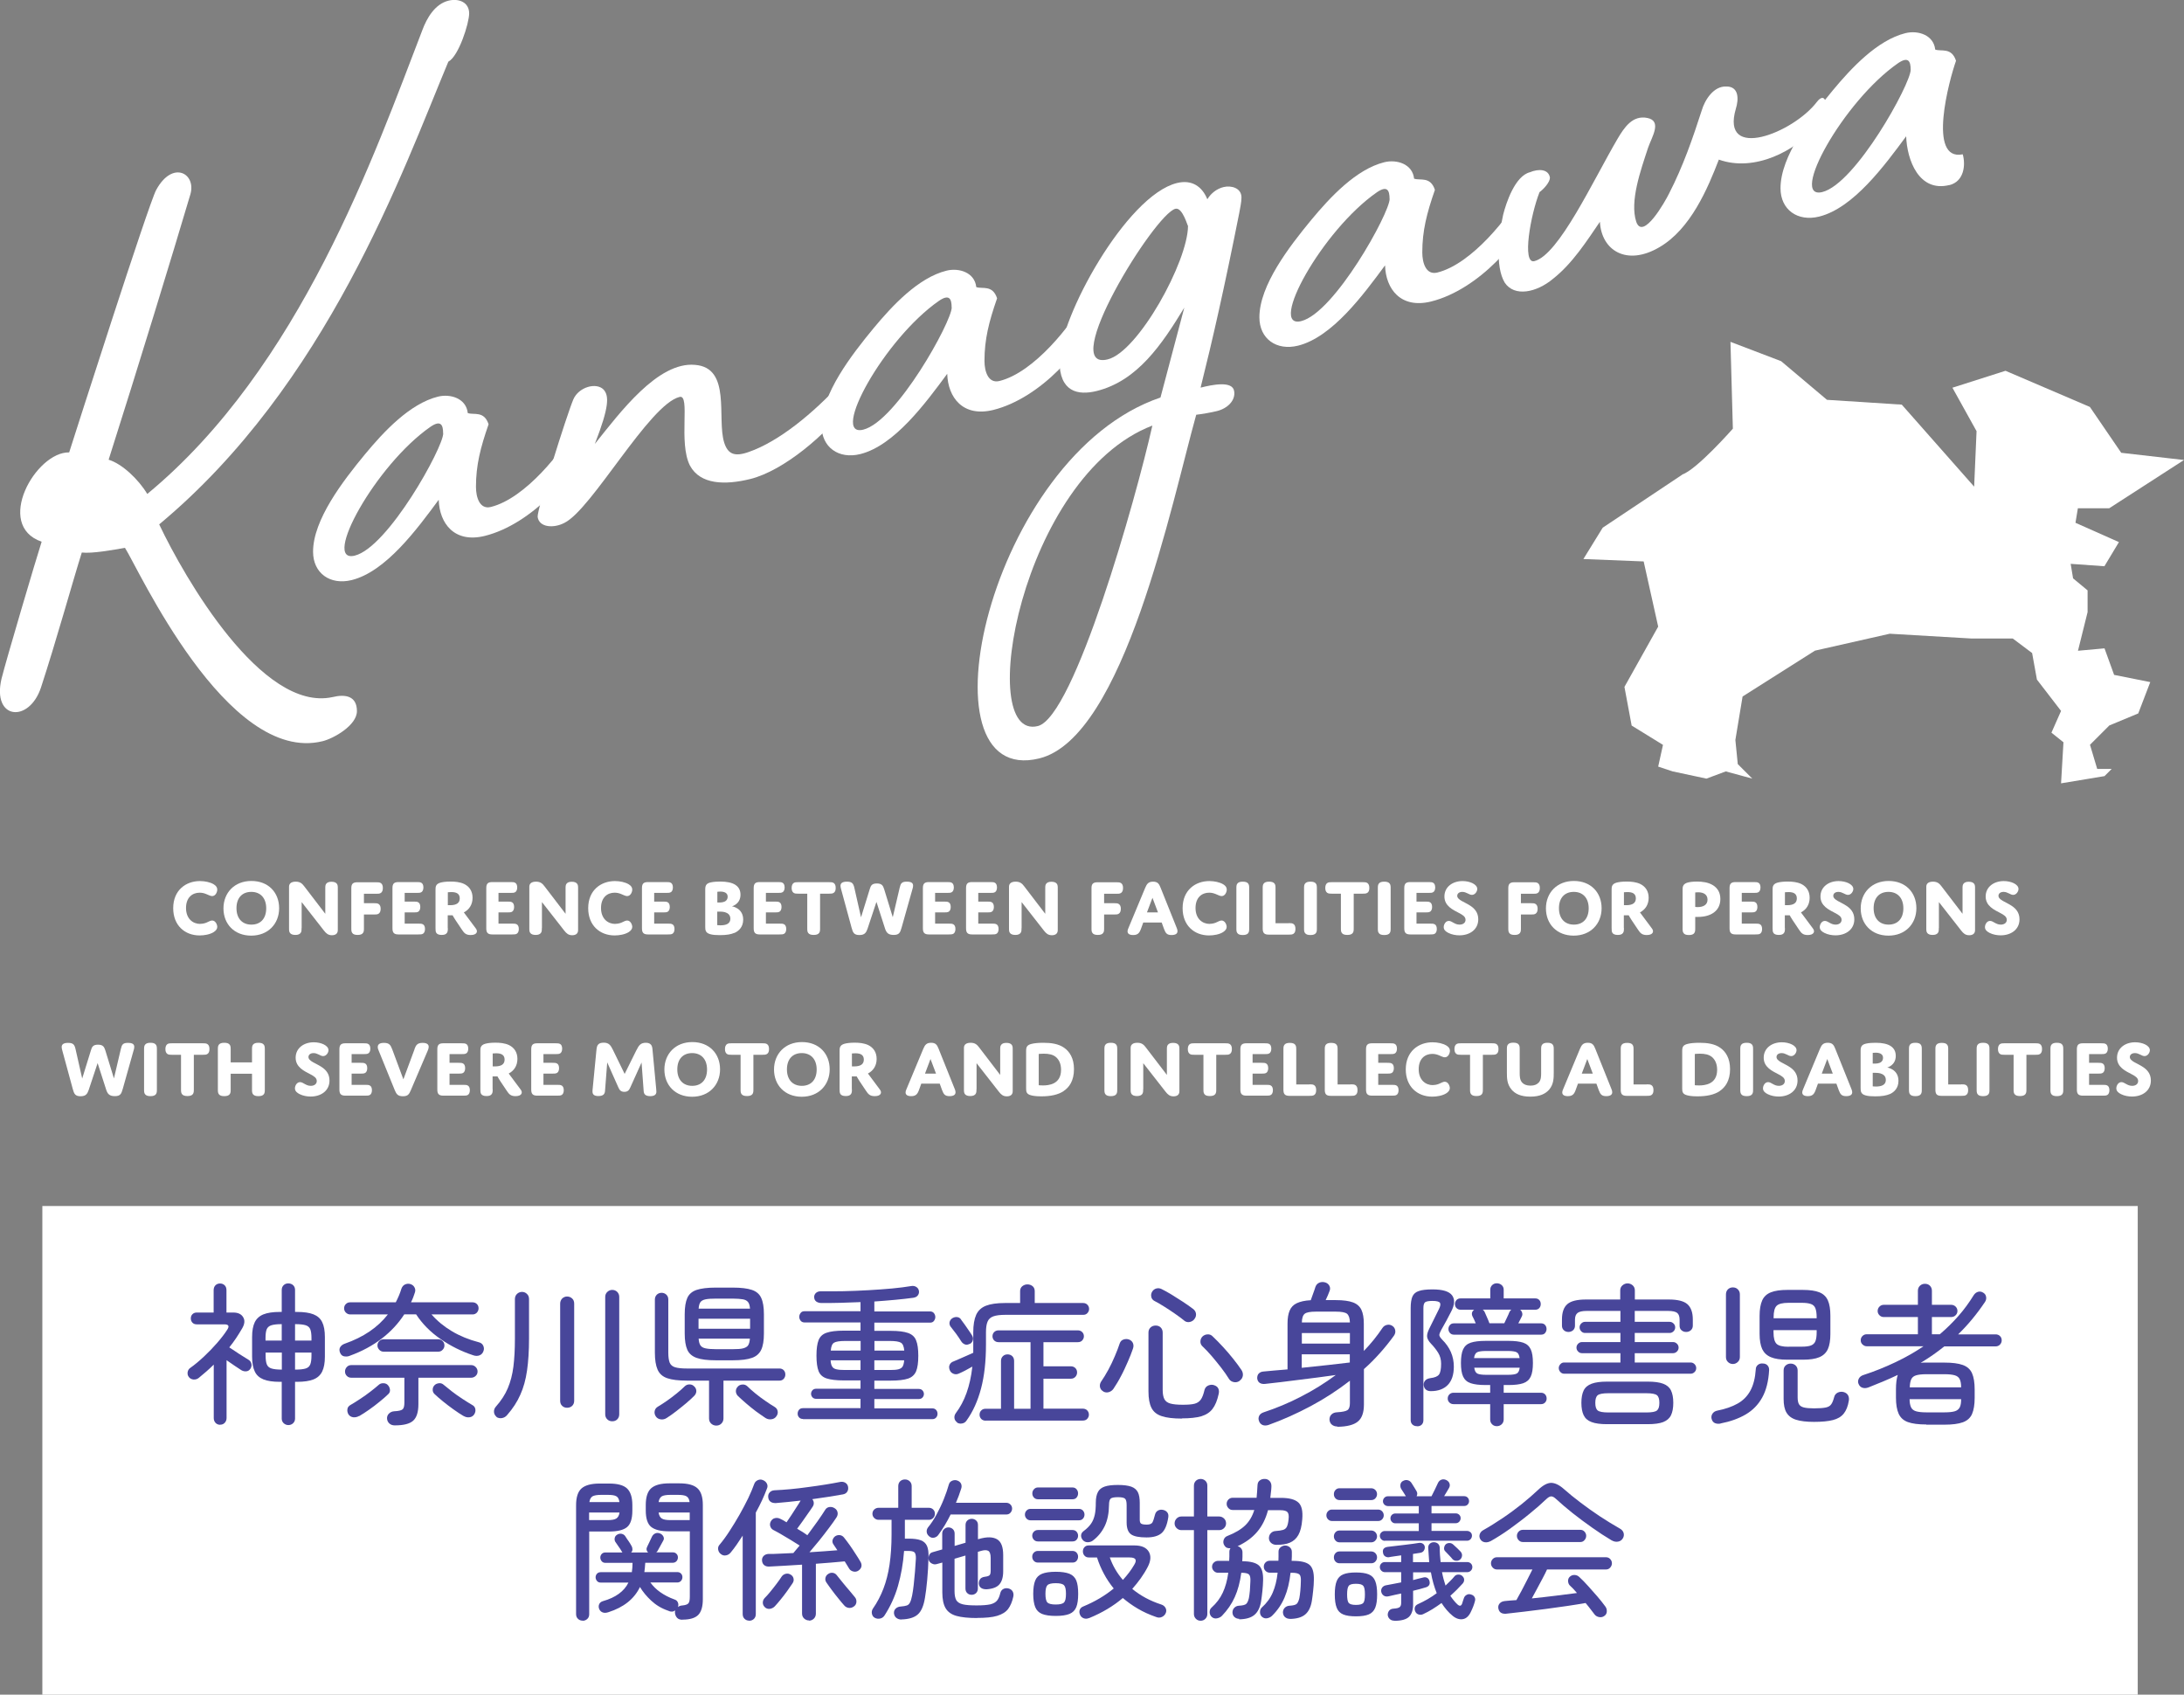 <?xml version="1.0" encoding="UTF-8"?><svg id="_レイヤー_2" xmlns="http://www.w3.org/2000/svg" viewBox="0 0 218.14 169.24"><rect x="0" y="0" width="218.14" height="169.24" fill="#808080" stroke="none"/><defs><style>.cls-1{fill:#fff;}.cls-2{fill:#48469a;}</style></defs><g id="_レイヤー_1-2"><rect class="cls-1" x="4.23" y="120.44" width="209.29" height="48.8"/><path class="cls-2" d="M22,142.29c-.19,0-.35-.06-.47-.19-.12-.13-.18-.29-.18-.48v-5.34c-.23.23-.48.46-.73.68-.25.22-.51.44-.77.65-.15.12-.32.17-.52.16-.19-.02-.34-.09-.46-.24s-.15-.3-.13-.49c.03-.18.11-.32.25-.42.47-.33.93-.72,1.4-1.16.47-.44.9-.89,1.31-1.36.4-.46.74-.9,1-1.31.23-.35.14-.53-.29-.53h-2.76c-.18,0-.33-.06-.43-.17-.11-.12-.16-.26-.16-.42,0-.17.05-.31.16-.42.11-.11.25-.17.43-.17h1.69v-2.23c0-.2.06-.37.18-.49s.27-.18.46-.18.33.06.46.18c.12.12.18.28.18.49v2.23h.68c.48,0,.81.16.99.47.19.31.15.68-.1,1.11-.18.31-.38.63-.59.95-.21.32-.45.64-.7.95.16.1.37.24.61.4.25.17.49.33.74.48.24.15.43.27.56.35.16.09.26.23.3.4.04.18,0,.34-.09.49-.1.16-.24.25-.41.27-.17.02-.34-.02-.5-.11-.17-.11-.4-.26-.68-.45-.28-.19-.54-.37-.8-.55v5.77c0,.19-.06.35-.18.48s-.27.19-.46.19ZM28.8,142.32c-.17,0-.32-.06-.46-.18-.13-.12-.2-.28-.2-.47v-3.67h-.2c-.68,0-1.22-.08-1.62-.24-.4-.16-.7-.42-.87-.79-.18-.37-.27-.86-.27-1.48v-1.96c0-.63.09-1.12.27-1.49.18-.36.47-.62.87-.78.4-.16.95-.24,1.62-.24h.2v-2.2c0-.2.07-.36.2-.48.13-.12.28-.17.46-.17.18,0,.34.06.47.17.13.12.2.28.2.48v2.2h.2c.69,0,1.23.08,1.64.24.4.16.7.42.87.78.18.36.27.86.27,1.49v1.96c0,.62-.09,1.11-.27,1.48-.18.37-.47.63-.87.79-.4.16-.95.24-1.64.24h-.2v3.67c0,.19-.07.35-.2.47-.13.12-.29.18-.47.18ZM26.52,133.88h1.62v-1.64h-.03c-.44,0-.77.04-1,.11-.23.07-.39.21-.47.4s-.12.49-.12.89v.24ZM28.12,136.78h.03v-1.7h-1.62v.3c0,.38.04.68.12.88s.24.34.47.41c.23.07.57.11,1,.11ZM29.47,133.88h1.64v-.24c0-.39-.04-.69-.12-.89s-.24-.33-.46-.4c-.23-.07-.56-.11-1.01-.11h-.05v1.64ZM29.47,136.78h.05c.45,0,.78-.04,1.01-.11.23-.07.38-.21.46-.41s.12-.5.12-.88v-.3h-1.64v1.7Z"/><path class="cls-2" d="M34.92,135.41c-.19.07-.38.08-.57.04-.19-.04-.32-.18-.4-.4-.07-.2-.06-.38.04-.53.1-.15.25-.26.45-.33,1.86-.65,3.29-1.62,4.3-2.92h-3.76c-.16,0-.3-.06-.43-.18-.12-.12-.18-.26-.18-.43,0-.17.06-.32.18-.43.12-.12.26-.17.43-.17h4.55c.11-.21.21-.43.31-.66.1-.23.18-.46.25-.69.07-.2.19-.35.36-.43s.35-.1.55-.04c.18.06.32.17.4.33.09.16.1.33.04.51-.05.16-.11.33-.17.49s-.14.33-.22.49h6.15c.17,0,.32.06.43.17.12.12.17.26.17.43,0,.16-.06.3-.17.43-.12.12-.26.18-.43.18h-4.1c.57.65,1.25,1.21,2.04,1.68.79.47,1.69.84,2.69,1.1.2.05.35.16.43.33s.1.34.04.52c-.07.22-.2.37-.39.45-.19.08-.41.08-.64,0-1.16-.38-2.25-.92-3.26-1.62-1.01-.69-1.82-1.51-2.45-2.47h-1.18c-.59.91-1.34,1.72-2.25,2.42s-1.98,1.28-3.2,1.72ZM39.43,142.35c-.21,0-.39-.06-.53-.18-.14-.12-.22-.28-.24-.47-.02-.2.04-.38.18-.52s.32-.23.55-.24c.44-.02.71-.09.83-.2.12-.11.17-.34.17-.68v-2.47h-5.31c-.17,0-.32-.06-.44-.18-.12-.12-.18-.27-.18-.44s.06-.32.18-.45c.12-.13.27-.19.44-.19h11.98c.17,0,.32.06.45.19.13.13.19.28.19.45s-.06.32-.19.44c-.13.12-.28.18-.45.18h-5.27v2.64c0,.8-.18,1.35-.53,1.66-.35.31-.96.46-1.82.46ZM35.87,141.41c-.19.11-.39.15-.59.13-.2-.03-.36-.12-.47-.28-.1-.17-.14-.35-.11-.53.02-.18.13-.32.31-.42.28-.16.6-.36.96-.6.36-.24.71-.48,1.04-.74s.61-.48.82-.67c.13-.12.29-.17.49-.16.19.01.34.08.44.21.11.12.17.27.19.44.02.17-.04.32-.17.44-.24.23-.53.49-.87.76-.33.27-.68.54-1.04.79-.36.25-.69.47-.99.64ZM38.32,134.99c-.17,0-.32-.06-.44-.19-.12-.13-.18-.27-.18-.43,0-.17.06-.32.18-.44.12-.12.27-.18.44-.18h5.45c.17,0,.32.06.44.18.12.12.18.27.18.44,0,.16-.06.31-.18.43-.12.13-.27.19-.44.19h-5.45ZM46.29,141.41c-.3-.18-.64-.4-1-.66-.36-.26-.71-.52-1.05-.8-.33-.27-.62-.52-.85-.74-.12-.12-.18-.27-.17-.44,0-.17.07-.32.19-.44.11-.11.26-.17.44-.19.18-.02.34.04.47.16.21.18.49.4.82.66s.69.51,1.06.75c.37.24.7.45.98.61.17.09.27.23.3.41.03.18-.01.36-.12.53-.11.16-.27.26-.47.28-.2.03-.4-.02-.59-.13Z"/><path class="cls-2" d="M49.6,141.5c-.16-.13-.25-.3-.26-.49-.01-.2.05-.37.18-.52.53-.6.93-1.21,1.2-1.85.27-.64.46-1.36.56-2.16.1-.8.15-1.73.15-2.79v-3.95c0-.21.07-.38.21-.52.14-.13.31-.2.5-.2s.36.07.49.2c.14.13.21.3.21.52v3.95c0,1.22-.07,2.29-.2,3.19-.13.9-.35,1.71-.67,2.41-.31.71-.75,1.38-1.31,2.02-.13.16-.3.27-.51.31-.21.04-.4,0-.57-.11ZM56.64,140.59c-.19,0-.36-.06-.49-.19-.14-.13-.2-.3-.2-.51v-9.69c0-.21.07-.38.2-.52.14-.13.3-.2.49-.2.2,0,.37.07.51.2.14.13.2.3.2.52v9.69c0,.21-.07.38-.2.51-.14.13-.31.19-.51.19ZM61.15,141.94c-.19,0-.36-.06-.49-.19-.14-.13-.21-.3-.21-.51v-11.72c0-.2.07-.37.21-.5.14-.13.3-.2.49-.2.2,0,.37.07.5.2.13.13.2.3.2.5v11.72c0,.21-.07.38-.2.51-.13.13-.3.19-.5.19Z"/><path class="cls-2" d="M66.59,141.61c-.18.12-.38.17-.59.14-.21-.03-.38-.12-.5-.3-.11-.17-.15-.35-.11-.54.04-.19.15-.33.32-.43.27-.16.58-.36.91-.59.33-.23.66-.48.98-.74.32-.26.58-.49.8-.71.14-.13.31-.19.49-.18.19,0,.34.08.45.2.14.13.21.29.21.46s-.07.34-.21.48c-.22.22-.49.47-.81.74-.32.27-.65.53-.98.79s-.65.48-.96.68ZM71.53,142.37c-.19,0-.36-.07-.5-.2s-.21-.3-.21-.52v-3.77h-2.2c-.85,0-1.51-.08-1.97-.24-.47-.16-.79-.45-.97-.86s-.27-.97-.27-1.69v-5.31c0-.2.07-.36.2-.49.13-.12.29-.18.47-.18s.34.06.47.18c.13.12.2.28.2.49v5.3c0,.45.05.78.14,1.01.1.23.28.38.55.46.27.08.66.12,1.17.12h9.25c.17,0,.31.06.42.17.11.12.16.26.16.43,0,.16-.05.3-.16.43-.11.12-.25.18-.42.18h-5.6v3.77c0,.21-.07.38-.21.52s-.31.2-.51.2ZM71.49,135.85c-.82,0-1.46-.08-1.91-.24-.45-.16-.76-.43-.93-.81-.17-.38-.26-.93-.26-1.62v-1.94c0-.7.09-1.24.26-1.62.17-.38.48-.65.93-.8.45-.15,1.09-.23,1.91-.23h1.7c.83,0,1.47.08,1.91.23.45.15.76.42.93.8.18.38.27.93.27,1.62v1.94c0,.7-.09,1.24-.27,1.62-.18.38-.49.66-.93.81-.45.16-1.08.24-1.91.24h-1.7ZM69.77,132.7h5.15v-1h-5.15v1ZM69.79,130.69h5.12c-.02-.29-.08-.51-.19-.65s-.28-.24-.52-.28c-.24-.04-.57-.07-1.01-.07h-1.69c-.44,0-.77.02-1.02.07-.24.05-.42.14-.52.28-.1.14-.16.36-.18.65ZM71.5,134.74h1.69c.45,0,.79-.02,1.02-.08s.41-.15.51-.3c.1-.15.16-.38.18-.67h-5.12c.02.29.08.52.18.67.1.15.27.25.52.3.24.05.58.08,1.02.08ZM76.47,141.62c-.29-.19-.61-.42-.96-.67-.34-.26-.67-.52-.99-.8-.31-.27-.59-.52-.82-.74-.13-.14-.2-.3-.2-.48s.07-.33.2-.46c.11-.12.26-.19.46-.2s.35.05.49.18c.21.21.48.45.8.71.32.26.65.51.99.74.34.24.65.44.92.6.17.1.28.24.31.42.04.18,0,.36-.13.53-.11.16-.27.26-.49.29-.21.03-.4-.01-.58-.12Z"/><path class="cls-2" d="M80.2,141.71c-.16,0-.29-.05-.39-.16-.1-.11-.14-.23-.14-.37,0-.15.05-.28.14-.39s.23-.16.39-.16h5.75v-.93h-4.42c-.16,0-.29-.05-.38-.15-.09-.1-.14-.22-.14-.35,0-.14.05-.26.14-.36.09-.1.22-.15.38-.15h4.42v-.83h-1.67c-.75,0-1.32-.07-1.72-.2-.39-.13-.66-.37-.8-.73s-.21-.87-.21-1.55.07-1.18.21-1.54c.14-.36.41-.61.8-.74.4-.14.97-.21,1.72-.21h1.67v-.82h-5.6c-.16,0-.29-.06-.38-.17-.09-.12-.14-.25-.14-.39s.05-.27.14-.39c.09-.12.22-.17.38-.17h5.6v-.91c-.68.03-1.35.05-2.01.07-.66.02-1.29.02-1.89.02-.2,0-.37-.05-.51-.14-.14-.1-.21-.24-.22-.43-.01-.17.05-.31.17-.43.12-.11.28-.17.47-.17.71.01,1.47,0,2.3-.01.82-.02,1.65-.05,2.48-.1.83-.05,1.61-.1,2.35-.17.74-.07,1.37-.15,1.9-.24.2-.04.38-.01.52.08.15.09.24.22.27.39.03.16,0,.31-.1.45-.1.14-.26.22-.48.25-.53.07-1.12.14-1.78.2-.66.06-1.36.12-2.09.17v.99h5.57c.16,0,.29.06.38.17.09.12.14.25.14.39s-.05.27-.14.39c-.09.12-.22.17-.38.17h-5.57v.82h1.64c.75,0,1.32.07,1.72.21.4.14.67.38.81.74.15.36.22.87.22,1.54s-.07,1.19-.22,1.55c-.15.35-.42.6-.81.73-.39.13-.97.2-1.72.2h-1.64v.83h4.43c.16,0,.29.05.38.15.09.1.14.22.14.36,0,.13-.05.25-.14.35-.09.1-.22.15-.38.15h-4.43v.93h5.77c.17,0,.31.05.4.16.1.11.14.24.14.39,0,.14-.05.27-.14.37-.1.11-.23.16-.4.16h-12.9ZM82.97,134.88h2.99v-.96h-1.56c-.54,0-.9.06-1.09.17-.19.11-.3.37-.33.79ZM84.39,136.82h1.56v-.97h-2.99c.02.28.07.49.16.63s.23.23.43.27c.2.05.48.07.84.07ZM87.34,134.88h2.98c-.04-.42-.15-.68-.34-.79-.19-.11-.55-.17-1.09-.17h-1.55v.96ZM87.34,136.82h1.55c.36,0,.65-.02.84-.07s.34-.14.42-.27.14-.35.16-.63h-2.98v.97Z"/><path class="cls-2" d="M95.6,142.05c-.16-.11-.25-.26-.27-.43-.02-.18.03-.34.13-.48.45-.6.81-1.27,1.08-2.03s.47-1.63.58-2.63c-.22.13-.46.26-.71.39s-.46.23-.65.31c-.18.08-.36.09-.54.01-.18-.07-.3-.2-.37-.39-.07-.19-.07-.37.01-.52.08-.16.22-.27.41-.33.14-.06.33-.14.56-.24.23-.1.48-.21.73-.32s.47-.21.65-.29c0-.14,0-.28,0-.42,0-.14,0-.28,0-.42v-1.2c0-.74.1-1.32.29-1.75.19-.42.52-.73.98-.91.46-.18,1.09-.27,1.89-.27h1.52v-1.18c0-.21.07-.38.22-.5.15-.12.32-.18.51-.18.2,0,.37.06.52.18.14.12.21.29.21.5v1.18h4.84c.17,0,.31.06.42.17s.17.26.17.42-.06.3-.17.42-.25.17-.42.17h-7.77c-.52,0-.92.05-1.2.15-.28.1-.48.28-.58.53-.11.25-.16.61-.16,1.08v1.2c0,1.68-.16,3.14-.49,4.39s-.81,2.32-1.46,3.22c-.1.15-.25.25-.44.28-.19.04-.37,0-.53-.11ZM96.84,134.21c-.16.09-.32.11-.47.05-.15-.06-.27-.16-.36-.3-.13-.22-.31-.48-.52-.77-.22-.29-.41-.54-.57-.74-.09-.16-.11-.32-.06-.47.05-.15.15-.27.29-.35.16-.09.33-.12.49-.09.17.03.3.13.39.3.1.13.22.29.36.49.14.19.27.38.4.58.13.19.24.35.32.49.08.15.1.31.05.46-.04.16-.15.28-.31.37ZM98.45,141.88c-.18,0-.33-.06-.44-.17-.11-.12-.17-.26-.17-.42,0-.17.05-.32.17-.43.11-.12.26-.17.44-.17h1.53v-4.78c0-.2.07-.36.2-.48.13-.12.28-.17.46-.17.18,0,.34.06.46.17s.19.28.19.48v4.78h1.64v-6.65h-3.19c-.18,0-.33-.06-.44-.17s-.17-.26-.17-.42c0-.17.06-.31.17-.42s.26-.17.44-.17h7.91c.18,0,.33.06.44.17s.17.25.17.42c0,.16-.06.3-.17.42s-.26.17-.44.17h-3.43v2.41h2.73c.19,0,.34.06.46.18s.17.27.17.44c0,.16-.06.31-.17.43s-.26.19-.46.19h-2.73v2.99h3.93c.18,0,.33.06.44.17.11.12.17.26.17.43,0,.16-.06.3-.17.42s-.26.17-.44.17h-9.7Z"/><path class="cls-2" d="M110.19,138.95c-.17-.09-.28-.23-.32-.42s0-.36.09-.52c.25-.36.5-.77.74-1.21.24-.45.46-.9.65-1.36.2-.46.36-.89.49-1.28.07-.2.2-.33.39-.39.19-.06.37-.06.55.01.18.07.31.19.38.36.07.17.07.35,0,.55-.14.41-.31.85-.52,1.32s-.42.95-.67,1.41c-.24.47-.5.89-.76,1.28-.11.16-.27.27-.46.33-.2.06-.39.03-.57-.07ZM118.04,141.67c-.85,0-1.52-.08-2-.24-.49-.16-.83-.43-1.03-.83-.2-.39-.3-.94-.3-1.64v-5.88c0-.21.07-.38.21-.51.14-.13.31-.19.51-.19s.37.06.5.19c.13.13.2.3.2.51v5.74c0,.39.06.7.17.91.11.21.31.36.6.44.29.08.7.12,1.24.12.51,0,.9-.03,1.17-.1.27-.07.48-.21.63-.42.15-.21.27-.54.37-.97.06-.21.19-.36.39-.44s.39-.09.58-.02c.2.07.34.18.41.34.07.16.08.34.03.54-.14.64-.34,1.13-.61,1.48-.26.35-.64.59-1.12.74-.49.14-1.13.21-1.93.21ZM118.29,131.89c-.26-.21-.57-.44-.93-.69s-.72-.49-1.09-.72c-.36-.23-.69-.42-.97-.56-.17-.09-.28-.23-.31-.42-.04-.19,0-.35.08-.49.1-.17.24-.28.42-.33.18-.05.36-.03.54.06.29.14.62.33.99.55.37.23.74.46,1.12.71.37.24.71.48,1,.7.17.12.28.28.31.46s0,.37-.13.54c-.1.16-.26.27-.47.32-.21.05-.4,0-.56-.12ZM123.83,137.89c-.17.13-.37.18-.58.14-.22-.04-.38-.14-.49-.31-.21-.34-.47-.72-.78-1.12-.31-.4-.63-.79-.96-1.18s-.65-.71-.94-.99c-.13-.13-.19-.29-.18-.48.01-.19.08-.35.21-.48.14-.13.31-.2.51-.21s.37.06.51.21c.34.32.69.68,1.05,1.07s.69.78,1,1.17.58.75.8,1.08c.13.18.18.38.16.58-.03.2-.12.37-.3.5Z"/><path class="cls-2" d="M133.57,142.46c-.21,0-.39-.06-.54-.18-.15-.12-.22-.29-.24-.5,0-.21.06-.39.2-.52.14-.14.33-.21.58-.22.51-.03.84-.1,1.01-.21s.25-.35.25-.71v-2.23c-1.23.95-2.53,1.8-3.92,2.54-1.39.74-2.79,1.37-4.22,1.88-.22.07-.42.07-.59,0-.17-.08-.29-.21-.35-.4-.07-.18-.06-.35.02-.52.08-.16.24-.28.46-.35,1.24-.41,2.48-.92,3.71-1.56,1.23-.63,2.39-1.35,3.48-2.16-.55.08-1.13.16-1.76.24s-1.26.16-1.9.24c-.64.08-1.25.16-1.84.23-.59.07-1.11.13-1.58.18-.21.02-.39-.02-.53-.11-.14-.1-.22-.25-.24-.46,0-.19.04-.35.16-.47.12-.12.28-.19.48-.2.31-.03.67-.06,1.08-.1.4-.04.84-.07,1.31-.11v-4.57c0-.54.07-.97.21-1.3.14-.33.37-.58.71-.74s.8-.27,1.4-.3c.06-.18.14-.4.24-.67.1-.26.17-.48.22-.64.07-.21.2-.36.39-.44s.4-.09.61-.02c.19.06.33.18.41.35s.08.34,0,.52c-.04.12-.1.26-.17.43-.08.16-.14.31-.21.46h1.02c.74,0,1.31.08,1.71.23.4.15.68.4.84.74.16.34.24.8.24,1.39v2.72c.7-.72,1.32-1.49,1.87-2.31.11-.16.26-.26.46-.3.19-.04.37,0,.53.11s.25.26.28.45c.03.19-.02.36-.13.52-.43.6-.9,1.18-1.4,1.74-.5.56-1.03,1.1-1.6,1.6v3.54c0,.8-.2,1.37-.61,1.7-.4.33-1.08.51-2.03.52ZM130.03,132.07h4.8c-.01-.43-.11-.72-.29-.87-.18-.14-.56-.21-1.12-.21h-1.99c-.56,0-.93.07-1.11.21-.18.14-.28.43-.29.87ZM130.03,134.18h4.8v-1.05h-4.8v1.05ZM130.03,136.6c.89-.09,1.77-.18,2.63-.28.87-.1,1.59-.18,2.16-.25v-.82h-4.8v1.35Z"/><path class="cls-2" d="M141.52,142.43c-.17,0-.32-.05-.44-.16-.12-.11-.18-.26-.18-.45v-11.2c0-.49.06-.86.17-1.13.12-.27.33-.46.65-.56.31-.11.77-.16,1.37-.16,1.01,0,1.66.2,1.95.6.29.4.26.94-.1,1.62-.15.3-.31.6-.47.9-.16.29-.33.6-.52.93-.12.22-.18.39-.19.5,0,.11.09.26.28.46.78.77,1.17,1.67,1.17,2.7,0,.82-.21,1.43-.61,1.84-.41.41-.97.61-1.69.61-.22,0-.39-.06-.51-.17s-.18-.26-.2-.44c-.01-.17.04-.32.15-.45.11-.13.28-.2.52-.24.43-.05.72-.17.86-.36s.21-.55.21-1.08c0-.42-.1-.78-.3-1.1-.2-.32-.44-.62-.71-.9-.24-.25-.37-.49-.39-.7-.02-.21.06-.49.23-.83.15-.3.31-.63.49-.99.17-.35.32-.66.46-.93.14-.28.18-.49.11-.62-.07-.13-.32-.2-.76-.2-.38,0-.63.05-.74.14-.11.1-.16.29-.16.58v11.19c0,.19-.06.34-.17.45-.12.11-.26.16-.43.16ZM149.51,142.43c-.19,0-.35-.06-.48-.19-.13-.13-.19-.29-.19-.49v-1.52h-3.66c-.17,0-.31-.06-.42-.17-.11-.11-.16-.24-.16-.39,0-.16.05-.3.16-.41.11-.11.25-.17.42-.17h3.66v-.77h-.47c-.62,0-1.11-.06-1.47-.18s-.61-.34-.76-.66c-.15-.32-.22-.77-.22-1.36s.07-1.05.22-1.37c.15-.32.4-.54.76-.66.36-.12.85-.18,1.47-.18h2.31c.62,0,1.1.06,1.46.18.35.12.6.34.75.66.15.32.22.78.22,1.37s-.07,1.04-.22,1.36c-.15.32-.4.54-.75.66s-.84.18-1.46.18h-.49v.77h3.73c.17,0,.31.06.41.17.1.11.15.25.15.41,0,.15-.05.28-.15.39s-.24.17-.41.17h-3.73v1.52c0,.2-.07.37-.2.49s-.29.19-.49.19ZM145.21,133.29c-.16,0-.29-.06-.39-.17-.1-.12-.15-.25-.15-.39,0-.15.05-.29.15-.4.1-.12.23-.17.39-.17h2.19c-.06-.14-.12-.28-.18-.41-.06-.13-.11-.23-.15-.3-.11-.25-.06-.47.17-.65h-1.37c-.16,0-.29-.06-.4-.17-.1-.11-.15-.24-.15-.39s.05-.28.15-.4c.1-.11.23-.17.4-.17h2.98v-.87c0-.18.06-.33.19-.46.13-.12.28-.18.46-.18.19,0,.35.06.49.18.13.12.2.27.2.46v.87h3.16c.17,0,.31.06.4.17.1.11.14.24.14.4s-.05.28-.14.39c-.1.11-.23.17-.4.17h-1.52c.1.08.17.18.2.3.04.12.03.24-.02.35-.04.07-.09.17-.15.3-.06.13-.13.27-.21.41h2.28c.17,0,.31.06.4.17.1.12.14.25.14.4,0,.14-.05.27-.14.39-.1.12-.23.17-.4.17h-8.7ZM147.24,135.63h4.54c-.04-.31-.14-.51-.31-.59s-.45-.12-.86-.12h-2.19c-.41,0-.69.04-.87.12-.17.08-.28.28-.32.59ZM148.43,137.3h2.19c.41,0,.69-.04.86-.12s.27-.28.31-.59h-4.54c.04.31.15.51.32.59.17.08.46.12.87.12ZM148.76,132.15h1.49c.08-.17.17-.37.28-.59s.18-.39.22-.5c.05-.11.12-.2.2-.27h-2.85c.09.07.16.16.2.26.05.11.12.28.22.5.1.22.18.42.25.61Z"/><path class="cls-2" d="M156.22,137.19c-.14,0-.27-.06-.37-.17s-.16-.24-.16-.39c0-.14.05-.27.16-.39.11-.12.23-.17.37-.17h5.63v-.93h-3.84c-.15,0-.28-.05-.39-.17-.11-.11-.16-.24-.16-.39,0-.14.05-.27.16-.38s.24-.17.39-.17h3.84v-.91h-3.55c-.14,0-.27-.06-.37-.17s-.16-.24-.16-.39c0-.14.05-.27.16-.38s.23-.17.37-.17h3.55v-1.09h-3.37c-.43,0-.74.07-.91.2-.17.13-.26.36-.26.68v.59c0,.19-.06.34-.19.46-.13.11-.28.17-.46.17s-.34-.06-.46-.17c-.13-.12-.19-.27-.19-.46v-.61c0-.72.18-1.23.54-1.54.36-.31.98-.46,1.86-.46h3.42v-.91c0-.2.07-.37.22-.5.15-.13.32-.2.51-.2.2,0,.37.07.52.2.14.13.21.3.21.5v.91h3.39c.87,0,1.49.15,1.85.46.36.31.55.82.55,1.54v.61c0,.19-.07.35-.2.46-.13.12-.29.17-.47.17s-.34-.06-.46-.17c-.13-.11-.19-.26-.19-.46v-.59c0-.32-.08-.55-.24-.68-.16-.13-.47-.2-.91-.2h-3.33v1.09h3.49c.15,0,.28.06.39.17s.16.24.16.38c0,.15-.05.28-.16.39s-.24.17-.39.17h-3.49v.91h3.83c.15,0,.28.06.39.17s.16.24.16.38c0,.15-.05.28-.16.39-.11.11-.24.17-.39.17h-3.83v.93h5.59c.15,0,.28.06.39.17.11.12.16.25.16.39,0,.15-.05.28-.16.39-.11.11-.24.17-.39.17h-12.63ZM160.5,142.23c-.65,0-1.16-.07-1.53-.21-.38-.14-.64-.37-.79-.68-.15-.31-.23-.72-.23-1.24s.08-.93.23-1.24c.15-.31.42-.53.79-.67.37-.14.89-.21,1.53-.21h4.08c.66,0,1.17.07,1.54.21.37.14.63.36.78.67.15.31.23.72.23,1.24s-.08.93-.23,1.24c-.15.31-.41.53-.78.68-.37.14-.88.21-1.54.21h-4.08ZM160.64,141.06h3.81c.55,0,.9-.07,1.05-.2.16-.13.24-.38.24-.76s-.08-.63-.24-.76c-.16-.13-.51-.2-1.05-.2h-3.81c-.55,0-.9.07-1.06.2-.16.13-.24.38-.24.76s.08.63.24.76c.16.13.51.2,1.06.2Z"/><path class="cls-2" d="M171.85,142.17c-.21.04-.4.02-.57-.05-.17-.08-.28-.23-.33-.45-.04-.18,0-.35.1-.5.11-.15.26-.25.46-.29.82-.16,1.5-.4,2.05-.71s.97-.74,1.27-1.29c.3-.55.48-1.26.54-2.13,0-.19.08-.34.22-.45.14-.11.3-.15.49-.13.21,0,.37.08.48.21.11.13.15.29.14.47-.06,1.09-.29,2-.69,2.72-.4.72-.95,1.28-1.65,1.69s-1.54.71-2.52.9ZM173.08,136.22c-.19,0-.36-.07-.49-.2-.14-.13-.2-.3-.2-.5v-6.25c0-.21.07-.38.2-.51.14-.13.3-.19.49-.19s.36.06.49.19c.14.13.21.3.21.51v6.25c0,.2-.07.37-.21.5-.14.13-.3.2-.49.2ZM178.52,135.79c-.69,0-1.24-.08-1.64-.25-.41-.17-.69-.44-.87-.81-.17-.38-.26-.88-.26-1.52v-1.81c0-.64.09-1.15.26-1.53.17-.38.46-.65.87-.81.4-.16.95-.24,1.64-.24h1.55c.7,0,1.25.08,1.65.24.4.16.68.43.85.81.17.38.25.89.25,1.53v1.81c0,.64-.08,1.14-.25,1.52-.17.37-.45.64-.85.81-.4.17-.95.25-1.65.25h-1.55ZM177.14,131.65h4.31v-.08c0-.38-.04-.68-.12-.9s-.23-.36-.45-.44-.53-.12-.93-.12h-1.29c-.61,0-1.01.1-1.21.3s-.3.58-.3,1.16v.08ZM178.66,134.49h1.29c.41,0,.72-.04.93-.12s.37-.23.45-.44c.08-.21.12-.51.12-.88v-.21h-4.31v.21c0,.57.1.95.3,1.15s.61.3,1.21.3ZM181.19,142c-.75,0-1.35-.07-1.79-.21-.45-.14-.76-.38-.96-.71s-.29-.79-.29-1.37v-2.85c0-.21.07-.38.21-.5s.3-.18.49-.18.36.06.49.18.21.29.21.5v2.69c0,.29.04.52.13.68.09.16.25.27.49.33.24.06.58.09,1.02.09.51,0,.89-.03,1.15-.08.26-.05.45-.16.56-.32.12-.16.21-.4.3-.73.05-.2.17-.35.35-.44.18-.09.38-.11.59-.06.21.06.36.17.45.33.08.16.11.34.07.55-.09.55-.26.97-.51,1.28s-.61.52-1.08.64c-.47.12-1.1.18-1.88.18Z"/><path class="cls-2" d="M192.4,142.26c-.79,0-1.4-.08-1.84-.24-.44-.16-.74-.44-.92-.83-.18-.4-.27-.93-.27-1.61v-.83c0-.59.06-1.07.18-1.44-.47.22-.94.44-1.43.64s-.99.41-1.5.61c-.22.08-.42.09-.6.03-.18-.06-.31-.19-.39-.39-.07-.17-.06-.34.03-.52.09-.17.24-.29.46-.36,1.11-.36,2.17-.79,3.18-1.27,1.01-.48,1.95-1.01,2.82-1.6h-5.66c-.16,0-.3-.06-.43-.18s-.18-.26-.18-.42c0-.17.06-.32.18-.43.12-.12.26-.17.43-.17h5.1v-1.72h-3.42c-.16,0-.3-.06-.42-.18s-.18-.26-.18-.42c0-.17.06-.32.18-.44.12-.12.26-.18.42-.18h3.42v-1.4c0-.21.07-.38.21-.51.14-.13.3-.19.49-.19.2,0,.37.06.5.19.13.13.2.3.2.51v1.4h1.93c.17,0,.32.06.44.18.12.12.18.27.18.44,0,.16-.06.3-.18.42-.12.12-.27.18-.44.18h-1.93v1.72h.79c.68-.58,1.3-1.19,1.87-1.84.57-.65,1.07-1.34,1.52-2.07.11-.17.26-.28.43-.33.18-.05.35-.02.52.09.15.09.25.22.28.4.04.18,0,.35-.1.51-.81,1.21-1.71,2.3-2.69,3.25h3.75c.17,0,.32.06.43.17.12.12.17.26.17.43,0,.16-.06.3-.17.42-.12.12-.26.18-.43.18h-5.13c-.38.3-.76.59-1.15.86-.39.27-.79.53-1.21.78.08,0,.17-.02.26-.02h2.11c.79,0,1.4.08,1.84.24.44.16.75.44.92.83s.26.93.26,1.62v.83c0,.68-.09,1.21-.26,1.61-.17.39-.48.67-.92.83-.44.16-1.05.24-1.84.24h-1.82ZM190.73,138.55h5.15c0-.35-.05-.62-.14-.81-.09-.19-.26-.32-.49-.39-.24-.07-.58-.11-1.02-.11h-1.82c-.45,0-.79.04-1.02.11-.24.07-.4.2-.49.39-.09.19-.14.46-.15.81ZM192.4,141.05h1.82c.46,0,.8-.04,1.03-.11.23-.07.39-.2.49-.39s.14-.47.14-.82h-5.15c0,.35.06.63.15.82.09.19.26.32.49.39.24.07.58.11,1.02.11Z"/><path class="cls-2" d="M58.19,161.85c-.18,0-.34-.06-.46-.18-.13-.12-.19-.28-.19-.47v-10.88c0-.79.18-1.35.54-1.67s.96-.49,1.8-.49h.96c.84,0,1.44.16,1.79.49s.53.88.53,1.67v.55c0,.8-.18,1.35-.53,1.64-.35.29-.95.44-1.79.44h-1.99v8.26c0,.19-.06.35-.19.47-.13.12-.28.18-.46.18ZM58.84,151.81h1.87c.39,0,.68-.05.85-.16.17-.11.28-.31.32-.6h-3.04v.76ZM58.86,150.01h3.01c-.04-.29-.14-.49-.31-.58-.17-.1-.45-.14-.84-.14h-.68c-.4,0-.68.05-.85.14-.17.1-.28.29-.32.58ZM68.15,161.76c-.22,0-.4-.06-.52-.19-.12-.13-.19-.29-.21-.48-.01-.05-.01-.1,0-.14,0-.04.01-.08.02-.12-.21.15-.45.16-.7.03-.67-.23-1.23-.57-1.7-1.01-.47-.44-.84-.89-1.12-1.36-.57,1.19-1.62,2.03-3.16,2.52-.21.07-.4.08-.56.02-.16-.06-.28-.17-.35-.34-.07-.17-.07-.33,0-.49.07-.15.2-.25.38-.3,1.27-.36,2.11-.98,2.54-1.85h-2.76c-.16,0-.29-.05-.38-.16-.09-.11-.14-.23-.14-.37s.05-.26.14-.36c.09-.1.22-.15.38-.15h3.1c.02-.14.04-.29.05-.45s.02-.32.02-.48h-2.7c-.16,0-.29-.05-.38-.16s-.14-.23-.14-.37.05-.26.14-.36c.09-.1.22-.15.38-.15h1.69s-.04-.04-.06-.09c-.11-.19-.22-.36-.32-.49s-.21-.3-.33-.48c-.07-.11-.09-.24-.06-.39s.12-.26.27-.34c.13-.08.28-.1.43-.07.16.04.28.12.36.25.12.19.23.36.33.49.1.14.2.31.31.51.05.1.07.21.07.32,0,.11-.05.21-.13.29h1.69c-.17-.17-.2-.37-.08-.59.07-.14.15-.31.24-.5.09-.19.17-.35.23-.49.08-.16.2-.27.35-.33s.31-.05.47.02c.14.06.25.16.32.3s.07.28-.02.42c-.07.13-.16.29-.27.49s-.2.35-.27.49c-.03.06-.08.12-.15.18h1.65c.15,0,.28.05.37.15.1.1.14.22.14.36s-.05.27-.14.37-.22.16-.37.16h-2.75c-.02.33-.05.64-.09.93h3.29c.15,0,.28.05.37.15.1.1.14.22.14.36s-.05.27-.14.37-.22.16-.37.16h-2.69c.26.36.59.69.99.97.4.28.87.53,1.43.73.16.05.27.15.33.3.06.15.06.3,0,.45.12-.09.25-.14.39-.15.34-.03.56-.1.66-.22.1-.12.14-.34.14-.68v-6.51h-2.06c-.84,0-1.44-.15-1.8-.44-.36-.29-.54-.84-.54-1.64v-.55c0-.79.18-1.35.54-1.67s.96-.49,1.8-.49h1.02c.84,0,1.44.16,1.8.49.36.32.54.88.54,1.67v9.4c0,.74-.15,1.26-.46,1.58-.31.31-.83.47-1.57.47ZM65.78,150.01h3.1c-.04-.29-.15-.49-.32-.58-.17-.1-.46-.14-.85-.14h-.76c-.39,0-.68.05-.84.14-.17.1-.28.29-.33.58ZM66.95,151.81h1.94v-.76h-3.11c.04.29.15.49.32.6s.46.16.85.16Z"/><path class="cls-2" d="M74.83,161.85c-.18,0-.34-.06-.46-.18-.13-.12-.19-.28-.19-.49v-7.82c-.2.31-.4.61-.6.9s-.4.55-.6.79c-.12.15-.28.25-.46.28-.19.04-.36,0-.52-.13-.15-.11-.24-.26-.27-.45s.02-.35.14-.48c.32-.38.66-.84,1-1.37.34-.53.68-1.07,1-1.64.32-.57.61-1.12.87-1.65.25-.54.45-1,.59-1.4.06-.18.18-.31.36-.39.18-.08.35-.08.52,0,.18.07.31.19.39.35.08.16.08.33,0,.5-.13.35-.29.74-.48,1.15-.19.41-.4.82-.63,1.24v10.13c0,.2-.06.36-.19.49-.13.12-.29.18-.48.18ZM80.8,161.83c-.19,0-.35-.07-.49-.2s-.2-.3-.2-.5v-4.87c-.63.04-1.23.08-1.8.11s-1.07.06-1.48.08c-.21.01-.38-.04-.51-.15-.13-.11-.2-.27-.21-.47-.01-.18.05-.33.17-.45.13-.12.28-.18.46-.19.33,0,.72,0,1.15-.03.44-.02.89-.04,1.35-.06.09-.11.19-.23.3-.36.11-.13.21-.26.33-.39-.26-.17-.56-.36-.88-.55-.32-.2-.64-.39-.96-.57-.31-.18-.58-.33-.8-.44-.15-.08-.25-.21-.3-.38-.05-.17-.02-.33.07-.49.1-.17.24-.28.42-.31.18-.04.35-.01.51.07.09.04.19.09.3.15.11.06.21.13.33.2.15-.21.32-.46.5-.74.18-.28.36-.55.52-.81.17-.26.3-.46.39-.62-.44.05-.87.1-1.29.14-.43.04-.83.08-1.2.11-.2,0-.37-.03-.51-.13-.14-.1-.22-.25-.24-.46-.02-.19.03-.35.15-.48.12-.13.28-.2.49-.21.48-.02,1-.06,1.58-.11.58-.06,1.17-.12,1.77-.21.6-.08,1.18-.16,1.72-.25.55-.09,1.02-.17,1.41-.25.21-.05.4-.03.55.05.16.09.26.21.3.39.04.19.02.36-.07.51s-.23.24-.43.28c-.43.08-.9.16-1.43.24-.53.08-1.07.16-1.64.24.09.1.14.22.15.36s-.03.27-.11.39c-.12.18-.27.41-.46.67-.18.26-.37.53-.56.8-.19.27-.37.52-.53.73.19.11.37.22.55.33.17.11.33.22.47.32.35-.48.69-.94,1.02-1.4.32-.46.58-.84.77-1.15.1-.16.25-.25.44-.27.19-.02.36.03.52.14.15.1.24.24.27.41s-.01.33-.11.49c-.2.31-.46.67-.77,1.08-.31.41-.63.83-.97,1.25-.34.42-.66.8-.96,1.15.51-.03,1-.06,1.48-.1.48-.04.92-.07,1.31-.1-.07-.11-.14-.21-.21-.31-.07-.1-.13-.18-.18-.27-.1-.14-.13-.29-.09-.44.04-.15.13-.28.26-.38.14-.09.3-.13.46-.11.17.02.31.1.42.24.18.22.37.48.58.77.2.29.4.58.58.87.19.29.35.54.48.77.1.16.13.32.1.49-.04.16-.14.3-.31.41-.15.1-.32.13-.51.08-.19-.05-.33-.15-.42-.31-.06-.1-.13-.21-.2-.33-.07-.12-.15-.24-.23-.37-.4.04-.85.08-1.34.12-.49.04-1,.08-1.54.12v4.98c0,.2-.07.37-.2.5s-.3.2-.49.2ZM76.42,160.53c-.15-.13-.23-.29-.23-.47s.06-.33.18-.46c.18-.18.38-.4.59-.66.21-.26.42-.52.62-.79.2-.27.37-.5.5-.71.1-.14.24-.23.41-.27.17-.04.33-.01.49.09s.25.23.28.39c.04.16,0,.32-.1.47-.14.21-.32.46-.52.75-.21.29-.42.57-.65.85s-.42.51-.61.71c-.13.13-.29.21-.47.24s-.35-.02-.5-.14ZM85.3,160.42c-.14.12-.31.17-.49.16-.19-.02-.35-.09-.48-.24-.16-.18-.36-.41-.58-.69-.23-.28-.45-.56-.67-.86-.22-.29-.4-.55-.55-.77-.09-.14-.12-.29-.08-.46.04-.16.13-.29.3-.39.14-.09.29-.12.46-.09.16.03.29.12.39.26.16.2.36.44.58.72.23.28.45.55.68.81.22.26.4.48.53.64.11.13.16.29.15.47-.01.18-.09.33-.23.44Z"/><path class="cls-2" d="M90.04,161.74c-.21,0-.38-.06-.52-.17-.13-.11-.21-.26-.23-.46-.01-.19.05-.35.18-.47.13-.12.3-.19.5-.2.25-.02.45-.05.59-.1.14-.04.25-.14.33-.3.08-.15.15-.38.21-.68.06-.28.11-.64.16-1.06.05-.43.09-.87.13-1.34.04-.47.07-.91.09-1.31.01-.31-.04-.52-.14-.62-.11-.1-.32-.14-.63-.14h-.41c-.09,1.25-.3,2.42-.61,3.5s-.77,2.06-1.34,2.94c-.1.16-.25.27-.44.31-.19.04-.37.02-.55-.08-.14-.08-.23-.21-.27-.39-.04-.18-.01-.35.09-.51.44-.63.79-1.3,1.06-2.01.27-.71.48-1.51.61-2.4s.2-1.89.2-3.01v-1.46h-1.29c-.17,0-.32-.06-.44-.18-.12-.12-.18-.26-.18-.42,0-.17.06-.32.18-.43s.27-.17.44-.17h1.96v-2.16c0-.2.06-.36.19-.49.13-.12.29-.18.48-.18.18,0,.34.06.47.18.13.12.2.28.2.49v2.16h1.72c.17,0,.32.06.43.17.12.12.17.26.17.43,0,.16-.06.3-.17.42-.12.12-.26.18-.43.18h-2.4v1.88h.36c.52,0,.92.05,1.22.16.3.11.51.3.63.57s.17.66.15,1.15c-.02.77-.06,1.52-.13,2.25-.07.73-.14,1.32-.22,1.76-.13.82-.37,1.38-.73,1.69-.35.31-.9.47-1.62.49ZM92.8,153.42c-.14-.11-.22-.25-.24-.42-.02-.17.03-.32.13-.46.29-.35.58-.78.85-1.28s.52-1.02.73-1.55c.21-.53.38-1.01.5-1.45.05-.19.17-.32.35-.39.18-.07.36-.07.53,0,.17.07.29.18.35.33.06.15.06.31,0,.48-.15.48-.32.94-.52,1.4h5.03c.16,0,.3.06.41.17s.17.25.17.41-.06.3-.17.42c-.11.12-.25.17-.41.17h-5.56c-.36.73-.76,1.4-1.2,2-.1.16-.25.27-.43.31-.19.05-.36,0-.52-.13ZM97.6,161.59c-.87,0-1.56-.07-2.06-.21-.51-.14-.87-.4-1.09-.77s-.33-.9-.33-1.58v-2.98l-.55.15c-.16.05-.32.04-.49-.05-.16-.08-.27-.2-.32-.36-.04-.17-.02-.33.05-.49s.19-.25.36-.29l.94-.27v-1.58c0-.18.06-.33.19-.45s.27-.17.43-.17c.17,0,.32.06.44.17s.18.27.18.45v1.23l1.09-.32v-1.78c0-.18.06-.33.18-.44.12-.11.27-.17.44-.17s.32.06.44.17.18.26.18.44v1.43l.12-.03c.77-.22,1.36-.21,1.78.03.42.24.62.77.62,1.59v1.61c0,.59-.13,1.02-.38,1.31-.25.29-.68.45-1.28.49-.2,0-.38-.03-.52-.12-.15-.09-.23-.23-.25-.42-.01-.18.03-.34.12-.47.09-.13.25-.21.47-.24.26-.03.43-.09.49-.17.07-.08.1-.23.1-.46v-1.25c0-.38-.08-.62-.24-.71-.16-.09-.4-.09-.74.01l-.3.09v3.66c0,.19-.06.34-.18.46-.12.11-.27.17-.44.17s-.32-.05-.44-.17c-.12-.11-.18-.26-.18-.46v-3.29l-1.09.32v3.23c0,.4.06.69.17.9.12.2.33.34.65.42.32.08.79.11,1.4.11s1.06-.04,1.37-.11c.31-.08.53-.21.67-.39.14-.18.24-.43.31-.73.05-.2.16-.34.32-.42.16-.08.34-.09.55-.03.18.06.31.17.38.31.07.15.09.31.05.49-.11.52-.29.93-.52,1.24-.24.31-.6.53-1.09.68s-1.17.21-2.03.21Z"/><path class="cls-2" d="M102.93,151.83c-.16,0-.3-.06-.4-.17-.11-.12-.16-.25-.16-.4s.05-.29.16-.4c.11-.12.24-.17.4-.17h4.83c.17,0,.31.06.41.17.1.12.15.25.15.4s-.05.29-.15.4c-.1.12-.24.17-.41.17h-4.83ZM103.66,153.94c-.16,0-.3-.06-.4-.17s-.16-.25-.16-.4.05-.29.16-.4.24-.17.4-.17h3.46c.17,0,.31.06.41.17.1.12.15.25.15.4s-.05.29-.15.4c-.1.12-.24.17-.41.17h-3.46ZM103.66,156.05c-.16,0-.3-.06-.4-.17-.11-.12-.16-.25-.16-.42,0-.15.05-.29.16-.4s.24-.17.4-.17h3.46c.17,0,.31.06.41.17.1.12.15.25.15.4,0,.16-.05.3-.15.42-.1.12-.24.17-.41.17h-3.46ZM103.67,149.73c-.16,0-.3-.06-.4-.17-.11-.12-.16-.25-.16-.42,0-.15.05-.29.16-.41.11-.12.24-.18.4-.18h3.45c.17,0,.31.06.41.18.1.12.15.26.15.41,0,.16-.05.3-.15.42-.1.12-.24.17-.41.17h-3.45ZM105.45,161.38c-.59,0-1.04-.07-1.37-.2-.32-.13-.55-.36-.68-.68-.13-.32-.2-.76-.2-1.33s.07-1.01.2-1.33c.13-.32.36-.54.68-.67.32-.13.78-.2,1.37-.2s1.04.07,1.37.2c.32.13.55.36.68.67.13.32.19.76.19,1.33s-.06,1.01-.19,1.33c-.13.32-.35.54-.68.68-.32.13-.78.2-1.37.2ZM105.45,160.24c.42,0,.7-.07.83-.21.13-.14.19-.42.19-.86s-.06-.71-.19-.85c-.13-.14-.4-.21-.83-.21s-.72.07-.84.21c-.13.14-.19.42-.19.85s.06.72.19.86c.13.14.41.21.84.21ZM108.78,161.59c-.19.08-.38.09-.55.02-.17-.07-.29-.18-.36-.36-.07-.17-.08-.34-.02-.49.06-.16.19-.27.38-.34,1.11-.46,2.12-1.05,3.01-1.78-.37-.46-.7-.94-.98-1.47-.28-.52-.51-1.06-.69-1.63h-.83c-.17,0-.31-.06-.42-.18-.11-.12-.16-.26-.16-.43s.05-.3.16-.42c.11-.12.25-.17.42-.17h4.57c.71,0,1.18.21,1.43.62.24.41.21.91-.09,1.5-.21.41-.45.79-.71,1.16-.26.37-.55.72-.85,1.06.82.68,1.79,1.2,2.9,1.56.19.06.33.17.42.33.09.16.1.32.04.49-.07.19-.2.33-.39.42s-.39.09-.6,0c-.67-.23-1.28-.51-1.82-.83-.55-.32-1.04-.68-1.49-1.06-.94.8-2.06,1.47-3.35,2ZM109.15,153.86c-.15.11-.33.16-.52.16s-.36-.08-.48-.22c-.12-.14-.18-.3-.17-.47.01-.17.1-.31.26-.43.3-.22.54-.46.72-.71.18-.25.3-.54.38-.88.08-.34.11-.76.11-1.25,0-.45.08-.8.21-1.05.13-.26.36-.44.68-.55.32-.11.76-.16,1.33-.16s1.01.06,1.32.17c.31.11.53.3.66.55.13.26.19.62.19,1.07v1.7c0,.19.05.32.15.38.1.06.29.09.56.09s.46-.07.55-.21c.08-.14.17-.41.27-.81.05-.18.15-.31.3-.39s.32-.1.5-.06c.18.04.32.12.42.25.1.13.13.29.1.49-.12.78-.35,1.31-.68,1.59s-.83.42-1.49.42c-.74,0-1.26-.1-1.55-.31-.29-.21-.44-.6-.44-1.19v-1.73c0-.32-.05-.54-.16-.64-.11-.1-.34-.15-.71-.15s-.62.05-.72.14c-.11.1-.17.31-.17.63-.01.83-.15,1.54-.43,2.12s-.68,1.07-1.19,1.45ZM112.15,157.79c.46-.5.84-1,1.14-1.52.3-.49.15-.73-.47-.73h-1.97c.29.83.73,1.58,1.31,2.25Z"/><path class="cls-2" d="M119.92,161.86c-.18,0-.34-.06-.47-.19-.13-.13-.2-.29-.2-.48v-8.38h-1.26c-.18,0-.34-.07-.47-.2s-.2-.29-.2-.47c0-.19.07-.35.2-.49.13-.13.29-.2.47-.2h1.26v-3.08c0-.2.07-.36.2-.49.13-.12.29-.18.47-.18s.34.06.47.18c.13.12.2.28.2.49v3.08h1.18c.19,0,.35.07.49.2.13.13.2.29.2.49,0,.18-.07.34-.2.47-.13.13-.29.2-.49.2h-1.18v8.38c0,.19-.07.35-.2.48-.13.13-.29.19-.47.19ZM123.79,161.67c-.19,0-.35-.06-.48-.17-.13-.11-.2-.26-.21-.46,0-.17.05-.33.17-.46.13-.14.29-.21.49-.22.36-.02.6-.08.71-.18.11-.1.2-.29.27-.58.04-.2.07-.45.1-.75.02-.3.04-.61.05-.93.02-.34-.03-.57-.14-.68s-.37-.17-.75-.17h-.02c-.12.93-.34,1.74-.65,2.43s-.74,1.31-1.28,1.87c-.13.13-.29.21-.49.25-.19.04-.37,0-.52-.13-.14-.12-.21-.28-.22-.48,0-.2.06-.35.19-.46.49-.44.86-.93,1.12-1.49.26-.56.45-1.22.55-1.99h-1.02c-.16,0-.3-.06-.42-.18-.12-.12-.18-.26-.18-.42,0-.17.06-.31.18-.42s.26-.17.42-.17h1.11c0-.14.02-.29.02-.44,0-.15,0-.31,0-.47,0-.13.04-.25.11-.35-.12.01-.24,0-.34-.04-.11-.04-.2-.13-.28-.26-.1-.16-.12-.34-.06-.53.06-.19.18-.32.36-.39.79-.31,1.39-.67,1.8-1.07.41-.4.71-.91.9-1.53h-2.17c-.16,0-.3-.06-.42-.19-.12-.13-.17-.27-.17-.43s.06-.3.17-.42c.12-.12.26-.18.42-.18h2.4c.02-.19.04-.39.05-.6.02-.21.03-.42.04-.65s.09-.39.24-.49c.15-.11.32-.15.51-.14.2,0,.36.09.48.23.12.14.17.32.16.55,0,.19-.03.38-.05.57s-.04.37-.06.54h1.05c.83,0,1.41.15,1.75.46s.46.87.39,1.68c-.05.68-.18,1.2-.39,1.57-.21.37-.5.62-.86.77s-.8.21-1.33.21c-.2,0-.38-.06-.52-.18-.14-.12-.22-.28-.23-.47,0-.18.05-.35.17-.49.13-.15.3-.23.51-.24.31-.02.56-.06.73-.11s.3-.15.38-.31c.08-.16.14-.4.17-.72.05-.38.01-.62-.11-.75-.12-.13-.36-.19-.73-.19h-1.21c-.23.87-.59,1.59-1.09,2.17-.49.58-1.14,1.05-1.95,1.43.14.03.26.1.35.21.09.11.14.24.14.39s0,.3,0,.46c0,.15-.01.3-.02.44.79,0,1.34.14,1.65.41.31.27.45.77.43,1.5-.01.33-.03.69-.07,1.06s-.08.71-.13,1.02c-.1.62-.32,1.07-.66,1.36-.34.29-.85.44-1.54.45ZM128.83,161.67c-.19,0-.35-.06-.48-.17s-.19-.26-.21-.46c0-.17.05-.33.17-.46s.29-.21.49-.22c.36-.02.6-.08.71-.18.11-.1.2-.29.27-.58.04-.2.07-.45.1-.75.03-.3.04-.61.05-.93.02-.34-.03-.57-.14-.68-.12-.11-.37-.17-.75-.17h-.14c-.1.94-.3,1.76-.59,2.45-.29.69-.71,1.31-1.25,1.84-.13.13-.29.21-.48.25-.19.04-.36,0-.52-.13-.14-.12-.21-.28-.21-.48s.06-.35.18-.46c.49-.44.85-.93,1.09-1.49.24-.56.41-1.22.49-1.99h-.79c-.16,0-.3-.06-.42-.18-.12-.12-.17-.26-.17-.42,0-.17.06-.31.17-.42s.25-.17.42-.17h.87c0-.14.01-.29.01-.44v-.47c0-.18.07-.33.21-.44s.29-.17.45-.17c.17,0,.33.06.46.17s.21.26.21.46c0,.15,0,.3,0,.46,0,.15-.01.3-.02.44h.11c.81,0,1.37.13,1.68.4.31.27.45.77.43,1.51,0,.33-.03.69-.07,1.06-.04.37-.08.71-.13,1.02-.1.62-.32,1.07-.66,1.36-.34.29-.85.44-1.54.45Z"/><path class="cls-2" d="M133.03,151.9c-.15,0-.28-.06-.39-.17-.11-.12-.16-.25-.16-.4s.05-.29.16-.4c.11-.12.24-.17.39-.17h4.63c.15,0,.28.06.39.17.11.12.16.25.16.4s-.05.29-.16.4c-.11.12-.24.17-.39.17h-4.63ZM133.79,149.81c-.16,0-.3-.06-.4-.17-.11-.12-.16-.25-.16-.42s.05-.3.16-.42c.11-.12.24-.17.4-.17h3.17c.16,0,.3.06.41.17s.17.26.17.42-.06.3-.17.42-.25.17-.41.17h-3.17ZM133.79,154.03c-.16,0-.3-.06-.4-.18-.11-.12-.16-.26-.16-.41,0-.16.05-.3.16-.42.11-.12.24-.17.4-.17h3.17c.16,0,.3.06.41.17s.17.26.17.42c0,.15-.06.29-.17.41s-.25.18-.41.18h-3.17ZM133.79,156.12c-.16,0-.3-.06-.4-.17-.11-.12-.16-.25-.16-.42s.05-.3.16-.42c.11-.12.24-.17.4-.17h3.17c.16,0,.3.06.41.17s.17.26.17.42-.06.3-.17.42-.25.17-.41.17h-3.17ZM135.43,161.42c-.54,0-.96-.06-1.27-.19s-.53-.35-.65-.67c-.13-.32-.19-.76-.19-1.33s.06-1.01.19-1.33c.13-.32.34-.54.65-.67.31-.13.73-.19,1.27-.19s.97.06,1.28.19c.31.13.53.35.65.67.13.32.19.76.19,1.33s-.06,1.01-.19,1.33c-.13.32-.34.54-.65.67s-.74.19-1.28.19ZM135.43,160.28c.38,0,.63-.07.74-.2.11-.13.16-.41.16-.85s-.05-.71-.16-.85c-.11-.14-.35-.21-.74-.21s-.62.07-.72.21c-.11.14-.16.43-.16.85s.05.72.16.85c.11.13.35.2.72.2ZM138.32,153.88c-.13,0-.25-.05-.35-.15s-.15-.22-.15-.35.05-.25.15-.34c.1-.1.22-.14.35-.14h3.39v-.77h-2.35c-.13,0-.25-.05-.34-.15-.1-.1-.14-.22-.14-.35s.05-.25.14-.34.21-.14.34-.14h2.35v-.74h-3.08c-.13,0-.25-.05-.35-.14-.1-.1-.15-.21-.15-.34,0-.14.05-.26.15-.36.1-.1.22-.14.35-.14h1.79c-.06-.1-.13-.21-.21-.34-.08-.13-.17-.26-.26-.4-.08-.14-.1-.29-.07-.46.04-.16.13-.28.3-.35.14-.07.29-.09.43-.05.15.04.27.12.37.27.08.13.17.28.27.43.1.16.18.29.24.4.09.16.09.33,0,.5h1.49c.1-.19.21-.42.34-.68.13-.26.23-.48.31-.66.08-.16.2-.27.35-.32.15-.05.31-.04.47.04.17.08.28.2.33.35.05.15.03.3-.05.44-.06.11-.14.24-.23.39-.09.15-.18.29-.26.43h2c.14,0,.26.05.35.14.09.1.14.21.14.36,0,.13-.05.25-.14.34-.09.1-.21.14-.35.14h-3.26v.74h2.43c.13,0,.25.05.34.14.1.1.14.21.14.34s-.05.25-.14.35c-.1.1-.21.15-.34.15h-2.43v.77h3.54c.14,0,.26.05.36.14s.14.21.14.34-.05.25-.14.35c-.1.1-.21.15-.36.15h-8.2ZM139.23,161.85c-.16,0-.3-.05-.42-.16-.12-.11-.18-.24-.2-.39-.01-.17.04-.32.14-.45.11-.13.26-.19.46-.2.3-.02.5-.07.6-.16.1-.09.14-.22.14-.42v-.93c-.22.04-.44.09-.65.14-.21.05-.42.1-.61.14-.19.04-.35.02-.48-.07-.13-.09-.21-.21-.25-.37-.03-.16,0-.3.09-.43.09-.12.22-.2.38-.23.23-.04.48-.09.74-.14.26-.05.52-.1.78-.15v-1.02h-1.62c-.14,0-.26-.05-.36-.15s-.15-.22-.15-.36.05-.26.15-.36c.1-.1.22-.14.36-.14h1.62v-.67c-.28.04-.54.08-.77.11-.23.03-.39.06-.47.08-.15.01-.28-.03-.39-.11s-.17-.21-.19-.38c-.05-.31.11-.5.49-.55.15-.02.38-.05.68-.08.3-.04.61-.07.93-.11s.62-.08.88-.11c.26-.04.44-.06.53-.08.18-.04.33-.02.45.05s.18.17.21.28c.03.15,0,.29-.08.42-.08.13-.21.21-.39.23l-.7.11v.82h1.62c-.02-.23-.04-.47-.05-.71-.01-.24-.03-.48-.05-.74,0-.17.06-.31.17-.4.11-.1.24-.14.39-.14.16,0,.3.05.41.14.11.1.17.23.18.4,0,.51.04.99.09,1.44h2.66c.14,0,.26.05.36.14.1.1.15.22.15.36s-.05.26-.15.36c-.1.1-.22.15-.36.15h-2.52c.09.48.21.92.35,1.34.17-.16.33-.32.48-.47.15-.15.29-.3.42-.46.09-.11.22-.17.39-.17s.3.05.4.16c.11.1.17.22.17.36s-.05.27-.15.38c-.17.19-.36.39-.57.6-.21.21-.43.41-.66.62.11.16.22.32.34.46.12.15.24.28.37.4.22.2.38.17.47-.09.02-.08.05-.17.08-.26.04-.09.07-.2.11-.32.05-.13.15-.23.29-.3.14-.07.29-.07.46,0,.13.04.23.12.3.24.07.12.08.25.04.39-.04.16-.09.33-.16.51s-.14.35-.22.51c-.2.46-.48.73-.82.79s-.69-.05-1.03-.33c-.42-.34-.78-.77-1.11-1.28-.29.21-.59.42-.9.61s-.62.36-.93.5c-.14.07-.29.08-.45.04-.16-.05-.27-.14-.34-.3-.07-.15-.08-.3-.04-.43s.15-.24.31-.31c.32-.14.64-.31.96-.49s.62-.39.91-.6c-.12-.3-.23-.63-.33-.97-.1-.34-.18-.71-.25-1.11h-1.78v.77c.18-.05.36-.1.53-.14.17-.04.34-.08.5-.12.15-.04.28-.02.4.05.11.08.18.18.21.33.04.16.02.29-.05.4-.08.1-.18.17-.33.21-.18.05-.38.11-.59.17-.21.06-.44.12-.67.17v1.34c0,.59-.14,1.01-.42,1.27-.28.26-.77.39-1.47.39ZM145.86,155.73c-.11.1-.25.15-.4.14-.16,0-.29-.06-.39-.17-.06-.08-.16-.2-.31-.35-.15-.15-.28-.29-.4-.42-.1-.09-.14-.21-.12-.36.02-.15.08-.27.18-.36.11-.08.24-.12.37-.11.14,0,.26.06.37.16s.24.22.39.36c.15.14.26.25.34.34.1.12.15.25.14.39s-.06.27-.17.38Z"/><path class="cls-2" d="M148.88,153.91c-.19.1-.39.14-.58.11s-.35-.13-.45-.31c-.09-.16-.11-.33-.05-.5s.18-.31.37-.41c.61-.34,1.24-.74,1.9-1.18.66-.44,1.29-.91,1.91-1.4.61-.49,1.16-.97,1.65-1.43.48-.46.91-.69,1.29-.7.38,0,.82.2,1.31.64.46.41.99.84,1.61,1.31.62.47,1.26.93,1.94,1.38.68.45,1.34.85,1.97,1.21.23.12.37.28.42.47.05.19.02.38-.09.55-.11.17-.27.28-.48.31-.21.04-.42-.01-.65-.14-.61-.36-1.25-.78-1.93-1.26-.68-.48-1.33-.96-1.96-1.46-.63-.5-1.17-.97-1.64-1.4-.18-.17-.34-.26-.48-.26s-.3.09-.49.27c-.49.47-1.05.96-1.68,1.47-.63.52-1.29,1.01-1.96,1.5-.67.48-1.32.89-1.94,1.24ZM160.27,161.36c-.15.12-.32.17-.52.14s-.34-.11-.46-.24c-.13-.17-.27-.36-.43-.56-.15-.2-.31-.4-.49-.61-.52.09-1.12.19-1.8.29-.68.1-1.4.2-2.15.3-.75.1-1.47.19-2.16.27s-1.31.15-1.84.21c-.46.03-.71-.16-.77-.58-.02-.19.04-.35.17-.48.13-.13.3-.19.52-.21.17-.02.35-.04.54-.05.19-.02.38-.03.58-.04.14-.24.31-.55.5-.91s.39-.74.58-1.12.37-.73.52-1.03h-3.55c-.16,0-.3-.06-.42-.19-.12-.13-.17-.27-.17-.43s.06-.3.17-.42c.12-.12.25-.18.42-.18h10.9c.17,0,.31.06.42.18s.17.26.17.42-.06.31-.17.43c-.11.13-.25.19-.42.19h-5.89c-.12.26-.27.56-.45.9-.18.34-.36.68-.55,1.03-.19.35-.36.67-.52.96.79-.08,1.59-.17,2.39-.27.8-.1,1.51-.19,2.12-.27-.24-.29-.49-.55-.73-.77-.1-.11-.15-.25-.16-.43,0-.17.05-.31.17-.42.14-.13.3-.19.49-.18.18.01.34.08.47.21.27.25.57.55.88.9.31.34.62.69.92,1.04.3.35.56.68.78.98.11.14.17.31.16.5,0,.19-.08.34-.24.46ZM152.1,154c-.16,0-.3-.06-.42-.19-.12-.13-.17-.27-.17-.43s.06-.3.17-.42c.12-.12.25-.18.42-.18h5.75c.16,0,.3.06.41.18.11.12.17.26.17.42s-.06.31-.17.43c-.11.13-.25.19-.41.19h-5.75Z"/><path class="cls-1" d="M20.01,92.26c.22,0,.41-.04.61-.12.24-.1.4-.21.57-.21.33,0,.51.4.51.64,0,.2-.13.37-.36.52-.37.23-.92.33-1.4.33-1.48,0-2.64-1-2.64-2.72,0-1.81,1.28-2.71,2.67-2.71.51,0,1.04.12,1.37.32.25.15.36.32.36.53,0,.25-.17.65-.51.65-.18,0-.35-.11-.61-.21-.2-.08-.4-.13-.64-.13-.71,0-1.36.46-1.36,1.53s.68,1.59,1.42,1.59Z"/><path class="cls-1" d="M25.11,87.98c1.7,0,2.77,1.16,2.77,2.72s-1.1,2.74-2.79,2.74-2.77-1.16-2.77-2.72,1.1-2.74,2.79-2.74ZM25.11,92.34c.91,0,1.48-.6,1.48-1.63s-.58-1.64-1.49-1.64-1.48.6-1.48,1.63.58,1.64,1.49,1.64Z"/><path class="cls-1" d="M30.12,92.68c0,.23,0,.37-.1.5-.1.12-.25.19-.52.19s-.43-.07-.53-.19c-.1-.13-.1-.28-.1-.5v-4.13c0-.31.22-.5.67-.5s.65.2.86.48l2.09,2.73v-2.51c0-.23,0-.37.1-.5.1-.12.25-.19.52-.19s.43.07.53.19c.1.13.1.27.1.5v4.14c0,.34-.22.51-.59.51s-.57-.18-.79-.46l-2.23-2.85v2.6Z"/><path class="cls-1" d="M36.35,92.68c0,.22,0,.37-.1.5-.1.13-.26.19-.53.19s-.44-.06-.53-.19c-.1-.13-.1-.28-.1-.5v-3.99c0-.42.17-.58.6-.58h1.87c.22,0,.36,0,.49.09.12.09.19.23.19.48s-.07.4-.19.49c-.13.09-.27.09-.49.09h-1.21v.94h.99c.22,0,.36,0,.49.09.12.09.19.23.19.47s-.07.39-.19.48c-.13.09-.27.09-.49.09h-.99v1.37Z"/><path class="cls-1" d="M40.42,90.04h.88c.22,0,.37,0,.49.08.1.06.19.2.19.46s-.1.4-.19.46c-.12.08-.27.08-.49.08h-.88v1.12h1.35c.22,0,.37,0,.49.08.1.06.19.2.19.46s-.1.4-.19.46c-.12.08-.27.08-.49.08h-1.97c-.44,0-.6-.17-.6-.6v-4.03c0-.44.16-.6.6-.6h1.81c.22,0,.37,0,.49.08.1.06.19.2.19.46s-.1.4-.19.46c-.12.08-.27.08-.49.08h-1.19v.85Z"/><path class="cls-1" d="M44.73,92.68c0,.22,0,.37-.1.5-.1.14-.27.19-.52.19-.28,0-.44-.08-.52-.19-.09-.13-.09-.28-.09-.5v-3.82c0-.27,0-.57.48-.71.22-.06.54-.11,1.02-.11.44,0,.93.04,1.36.24.53.26.84.73.84,1.38s-.31,1.17-.87,1.46l1.2,1.61c.23.3.1.65-.52.65-.48,0-.65-.2-.87-.53l-.65-.97c-.14-.2-.28-.47-.28-.47h-.49v1.28ZM44.73,90.4s.1,0,.23,0c.65,0,.96-.23.96-.68,0-.49-.36-.63-.83-.63-.19,0-.36.02-.36.02v1.28Z"/><path class="cls-1" d="M49.79,90.04h.88c.22,0,.37,0,.49.08.1.06.19.2.19.46s-.1.4-.19.46c-.12.08-.27.08-.49.08h-.88v1.12h1.35c.22,0,.37,0,.49.08.1.06.19.2.19.46s-.1.4-.19.46c-.12.08-.27.08-.49.08h-1.97c-.44,0-.6-.17-.6-.6v-4.03c0-.44.16-.6.6-.6h1.81c.22,0,.37,0,.49.08.1.06.19.2.19.46s-.1.4-.19.46c-.12.08-.27.08-.49.08h-1.19v.85Z"/><path class="cls-1" d="M54.12,92.68c0,.23,0,.37-.1.5-.1.12-.25.19-.52.19s-.43-.07-.53-.19c-.1-.13-.1-.28-.1-.5v-4.13c0-.31.22-.5.67-.5s.65.2.86.48l2.09,2.73v-2.51c0-.23,0-.37.1-.5.1-.12.25-.19.52-.19s.43.07.53.19c.1.13.1.27.1.5v4.14c0,.34-.22.51-.59.51s-.57-.18-.79-.46l-2.23-2.85v2.6Z"/><path class="cls-1" d="M61.46,92.26c.22,0,.41-.04.61-.12.24-.1.4-.21.57-.21.33,0,.51.4.51.64,0,.2-.13.37-.36.52-.37.23-.92.33-1.4.33-1.48,0-2.64-1-2.64-2.72,0-1.81,1.28-2.71,2.67-2.71.51,0,1.04.12,1.37.32.25.15.36.32.36.53,0,.25-.17.65-.51.65-.18,0-.35-.11-.61-.21-.2-.08-.4-.13-.64-.13-.71,0-1.36.46-1.36,1.53s.68,1.59,1.42,1.59Z"/><path class="cls-1" d="M65.34,90.04h.88c.22,0,.37,0,.49.08.1.06.19.2.19.46s-.1.4-.19.46c-.12.08-.27.08-.49.08h-.88v1.12h1.35c.22,0,.37,0,.49.08.1.06.19.2.19.46s-.1.4-.19.46c-.12.08-.27.08-.49.08h-1.97c-.44,0-.6-.17-.6-.6v-4.03c0-.44.16-.6.6-.6h1.81c.22,0,.37,0,.49.08.1.06.19.2.19.46s-.1.4-.19.46c-.12.08-.27.08-.49.08h-1.19v.85Z"/><path class="cls-1" d="M73.36,93.16c-.34.15-.8.23-1.46.23-.36,0-.73-.02-.98-.1-.45-.13-.48-.4-.48-.72v-3.76c0-.42.14-.61.61-.7.24-.05.59-.07.9-.07,1.32,0,2.01.44,2.01,1.31,0,.95-.85,1.16-.85,1.16,0,0,1.12.16,1.12,1.33,0,.7-.4,1.12-.87,1.33ZM71.65,90.13h.15c.18,0,.48,0,.69-.16.12-.1.19-.23.19-.42,0-.4-.37-.51-.73-.51-.15,0-.3.02-.3.02v1.08ZM71.65,92.39s.13.02.31.02c.54,0,.99-.15.99-.66,0-.28-.13-.46-.34-.57-.26-.14-.56-.14-.82-.14h-.15v1.36Z"/><path class="cls-1" d="M76.5,90.04h.88c.22,0,.37,0,.49.08.1.06.19.2.19.46s-.1.4-.19.46c-.12.08-.27.08-.49.08h-.88v1.12h1.35c.22,0,.37,0,.49.08.1.06.19.2.19.46s-.1.4-.19.46c-.12.08-.27.08-.49.08h-1.97c-.44,0-.6-.17-.6-.6v-4.03c0-.44.16-.6.6-.6h1.81c.22,0,.37,0,.49.08.1.06.19.2.19.46s-.1.4-.19.46c-.12.08-.27.08-.49.08h-1.19v.85Z"/><path class="cls-1" d="M81.91,92.68c0,.22,0,.37-.1.5-.1.13-.27.19-.54.19s-.44-.06-.54-.19c-.1-.13-.1-.28-.1-.5v-3.43h-.88c-.22,0-.36,0-.49-.09-.12-.09-.19-.24-.19-.48s.07-.4.19-.49c.13-.09.27-.09.49-.09h3.04c.22,0,.36,0,.49.09.12.09.19.23.19.49s-.07.39-.19.48c-.13.09-.27.09-.49.09h-.88v3.43Z"/><path class="cls-1" d="M86.67,92.7c-.15.44-.3.68-.83.68s-.65-.23-.78-.72l-1.05-3.86c-.03-.11-.06-.23-.06-.33,0-.24.14-.42.64-.42s.64.17.74.6l.67,2.96.87-2.81c.1-.34.2-.57.71-.57s.62.23.73.57l.86,2.8.69-2.94c.1-.44.21-.61.7-.61s.64.15.64.4c0,.1-.02.22-.06.33l-1.09,3.87c-.14.5-.25.72-.79.72s-.73-.22-.87-.66l-.85-2.64-.87,2.62Z"/><path class="cls-1" d="M93.4,90.04h.88c.22,0,.37,0,.49.08.1.06.19.2.19.46s-.1.4-.19.46c-.12.08-.28.08-.49.08h-.88v1.12h1.35c.22,0,.37,0,.49.08.1.06.19.2.19.46s-.1.4-.19.46c-.12.08-.28.08-.49.08h-1.97c-.44,0-.6-.17-.6-.6v-4.03c0-.44.16-.6.6-.6h1.81c.22,0,.37,0,.49.08.1.06.19.2.19.46s-.1.4-.19.46c-.12.08-.27.08-.49.08h-1.19v.85Z"/><path class="cls-1" d="M97.71,90.04h.88c.22,0,.37,0,.49.08.1.06.19.2.19.46s-.1.4-.19.46c-.12.08-.28.08-.49.08h-.88v1.12h1.35c.22,0,.37,0,.49.08.1.06.19.2.19.46s-.1.4-.19.46c-.12.08-.28.08-.49.08h-1.97c-.44,0-.6-.17-.6-.6v-4.03c0-.44.16-.6.6-.6h1.81c.22,0,.37,0,.49.08.1.06.19.2.19.46s-.1.4-.19.46c-.12.08-.27.08-.49.08h-1.19v.85Z"/><path class="cls-1" d="M102.03,92.68c0,.23,0,.37-.1.5-.1.12-.25.19-.52.19s-.43-.07-.53-.19c-.1-.13-.1-.28-.1-.5v-4.13c0-.31.22-.5.67-.5s.65.2.86.48l2.09,2.73v-2.51c0-.23,0-.37.1-.5.1-.12.25-.19.52-.19s.43.07.53.19c.1.13.1.27.1.5v4.14c0,.34-.22.51-.59.51s-.57-.18-.79-.46l-2.23-2.85v2.6Z"/><path class="cls-1" d="M110.28,92.68c0,.22,0,.37-.1.5-.1.13-.26.19-.53.19s-.44-.06-.53-.19c-.1-.13-.1-.28-.1-.5v-3.99c0-.42.17-.58.6-.58h1.87c.22,0,.36,0,.49.09.12.09.19.23.19.48s-.07.4-.19.49c-.13.09-.27.09-.49.09h-1.21v.94h.99c.22,0,.36,0,.49.09.12.09.19.23.19.47s-.07.39-.19.48c-.13.09-.27.09-.49.09h-.99v1.37Z"/><path class="cls-1" d="M116.03,92.13h-1.84l-.24.66c-.15.4-.32.59-.77.59-.4,0-.56-.15-.56-.37,0-.09.02-.18.09-.33l1.68-4.03c.16-.38.32-.6.78-.6s.6.22.75.6l1.62,4.04c.05.12.07.22.07.3,0,.25-.19.39-.6.39-.43,0-.58-.16-.74-.59l-.24-.66ZM114.56,91.12h1.1l-.55-1.46-.55,1.46Z"/><path class="cls-1" d="M120.83,92.26c.22,0,.41-.04.61-.12.24-.1.4-.21.57-.21.33,0,.51.4.51.64,0,.2-.13.37-.36.52-.37.23-.92.33-1.4.33-1.48,0-2.64-1-2.64-2.72,0-1.81,1.28-2.71,2.67-2.71.51,0,1.04.12,1.38.32.25.15.36.32.36.53,0,.25-.17.65-.51.65-.18,0-.35-.11-.61-.21-.2-.08-.4-.13-.64-.13-.71,0-1.36.46-1.36,1.53s.68,1.59,1.42,1.59Z"/><path class="cls-1" d="M124.77,92.68c0,.23,0,.38-.1.51-.1.13-.27.19-.54.19s-.45-.06-.54-.19c-.1-.13-.1-.28-.1-.51v-3.93c0-.23,0-.38.1-.51.1-.13.27-.19.54-.19s.44.06.54.19c.1.13.1.28.1.51v3.93Z"/><path class="cls-1" d="M128.71,92.19c.22,0,.36,0,.49.09.12.09.19.23.19.49s-.07.39-.19.48c-.13.09-.28.09-.49.09h-1.99c-.44,0-.6-.17-.6-.6v-3.99c0-.23,0-.38.1-.51.1-.13.27-.19.54-.19s.44.06.54.19c.1.13.1.28.1.51v3.45h1.31Z"/><path class="cls-1" d="M131.53,92.68c0,.23,0,.38-.1.51-.1.13-.27.19-.54.19s-.44-.06-.54-.19c-.1-.13-.1-.28-.1-.51v-3.93c0-.23,0-.38.1-.51.1-.13.27-.19.54-.19s.45.06.54.19c.1.13.1.28.1.51v3.93Z"/><path class="cls-1" d="M135.21,92.68c0,.22,0,.37-.1.5-.1.13-.27.19-.54.19s-.45-.06-.54-.19c-.1-.13-.1-.28-.1-.5v-3.43h-.88c-.22,0-.36,0-.49-.09-.12-.09-.19-.24-.19-.48s.07-.4.19-.49c.13-.09.27-.09.49-.09h3.04c.22,0,.36,0,.49.09.12.09.19.23.19.49s-.07.39-.19.48c-.13.09-.28.09-.49.09h-.88v3.43Z"/><path class="cls-1" d="M138.9,92.68c0,.23,0,.38-.1.51-.1.13-.27.19-.54.19s-.45-.06-.54-.19c-.1-.13-.1-.28-.1-.51v-3.93c0-.23,0-.38.1-.51.1-.13.27-.19.54-.19s.44.06.54.19c.1.13.1.28.1.51v3.93Z"/><path class="cls-1" d="M141.48,90.04h.88c.22,0,.37,0,.49.08.1.06.19.2.19.46s-.1.4-.19.46c-.12.08-.28.08-.49.08h-.88v1.12h1.35c.22,0,.37,0,.49.08.1.06.19.2.19.46s-.1.4-.19.46c-.12.08-.28.08-.49.08h-1.97c-.44,0-.6-.17-.6-.6v-4.03c0-.44.16-.6.6-.6h1.81c.22,0,.37,0,.49.08.1.06.19.2.19.46s-.1.4-.19.46c-.12.08-.27.08-.49.08h-1.19v.85Z"/><path class="cls-1" d="M146.85,90.45c.43.28.8.68.8,1.36,0,1.03-.86,1.6-1.88,1.6-.36,0-.76-.07-1.1-.24-.26-.13-.47-.3-.47-.58,0-.27.19-.62.51-.62s.57.37,1.07.37c.36,0,.6-.19.6-.48,0-.32-.29-.49-.65-.68-.61-.32-1.46-.7-1.46-1.65s.81-1.54,1.81-1.54c.71,0,1.47.31,1.47.79,0,.26-.23.59-.53.59-.29,0-.55-.3-.96-.3-.32,0-.51.17-.51.39,0,.42.73.61,1.3.99Z"/><path class="cls-1" d="M151.91,92.68c0,.22,0,.37-.1.5-.1.13-.26.19-.53.19s-.44-.06-.53-.19c-.1-.13-.1-.28-.1-.5v-3.99c0-.42.17-.58.6-.58h1.87c.22,0,.36,0,.49.09.12.09.19.23.19.48s-.07.4-.19.49c-.13.09-.27.09-.49.09h-1.21v.94h.99c.22,0,.36,0,.49.09.12.09.19.23.19.47s-.07.39-.19.48c-.13.09-.27.09-.49.09h-.99v1.37Z"/><path class="cls-1" d="M157.2,87.98c1.7,0,2.77,1.16,2.77,2.72s-1.1,2.74-2.79,2.74-2.77-1.16-2.77-2.72,1.1-2.74,2.79-2.74ZM157.2,92.34c.91,0,1.48-.6,1.48-1.63s-.58-1.64-1.49-1.64-1.48.6-1.48,1.63.58,1.64,1.49,1.64Z"/><path class="cls-1" d="M162.2,92.68c0,.22,0,.37-.1.5-.1.14-.27.19-.52.19-.28,0-.44-.08-.52-.19-.09-.13-.09-.28-.09-.5v-3.82c0-.27,0-.57.48-.71.22-.06.54-.11,1.02-.11.44,0,.93.04,1.36.24.53.26.84.73.84,1.38s-.31,1.17-.87,1.46l1.2,1.61c.23.3.1.65-.52.65-.48,0-.65-.2-.87-.53l-.65-.97c-.14-.2-.28-.47-.28-.47h-.49v1.28ZM162.2,90.4s.11,0,.23,0c.65,0,.96-.23.96-.68,0-.49-.36-.63-.83-.63-.19,0-.36.02-.36.02v1.28Z"/><path class="cls-1" d="M169.6,91.57c-.15,0-.28,0-.28,0v1.12c0,.22,0,.37-.1.5-.1.13-.26.19-.53.19s-.44-.06-.53-.19c-.1-.13-.1-.28-.1-.5v-3.82c0-.27,0-.54.41-.7.22-.08.58-.13,1.02-.13.54,0,1.13.07,1.61.37.45.28.73.73.73,1.37,0,1.22-.99,1.79-2.23,1.79ZM169.32,90.57s.1.02.24.02c.51,0,.99-.19.99-.74,0-.51-.39-.74-.94-.74-.15,0-.29.02-.29.02v1.45Z"/><path class="cls-1" d="M173.97,90.04h.88c.22,0,.37,0,.49.08.1.06.19.2.19.46s-.1.4-.19.46c-.12.08-.28.08-.49.08h-.88v1.12h1.35c.22,0,.37,0,.49.08.1.06.19.2.19.46s-.1.4-.19.46c-.12.08-.28.08-.49.08h-1.97c-.44,0-.6-.17-.6-.6v-4.03c0-.44.16-.6.6-.6h1.81c.22,0,.37,0,.49.08.1.06.19.2.19.46s-.1.4-.19.46c-.12.08-.27.08-.49.08h-1.19v.85Z"/><path class="cls-1" d="M178.28,92.68c0,.22,0,.37-.1.5-.1.14-.27.19-.52.19-.28,0-.44-.08-.52-.19-.09-.13-.09-.28-.09-.5v-3.82c0-.27,0-.57.48-.71.22-.06.54-.11,1.02-.11.44,0,.93.04,1.36.24.53.26.84.73.84,1.38s-.31,1.17-.87,1.46l1.2,1.61c.23.3.1.65-.52.65-.48,0-.65-.2-.87-.53l-.65-.97c-.14-.2-.28-.47-.28-.47h-.49v1.28ZM178.28,90.4s.11,0,.23,0c.65,0,.96-.23.96-.68,0-.49-.36-.63-.83-.63-.19,0-.36.02-.36.02v1.28Z"/><path class="cls-1" d="M184.41,90.45c.43.28.8.68.8,1.36,0,1.03-.86,1.6-1.88,1.6-.36,0-.76-.07-1.1-.24-.26-.13-.47-.3-.47-.58,0-.27.19-.62.51-.62s.57.37,1.07.37c.36,0,.6-.19.6-.48,0-.32-.29-.49-.65-.68-.61-.32-1.46-.7-1.46-1.65s.81-1.54,1.81-1.54c.71,0,1.47.31,1.47.79,0,.26-.23.59-.53.59-.29,0-.55-.3-.96-.3-.32,0-.51.17-.51.39,0,.42.73.61,1.3.99Z"/><path class="cls-1" d="M188.64,87.98c1.7,0,2.77,1.16,2.77,2.72s-1.1,2.74-2.79,2.74-2.77-1.16-2.77-2.72,1.1-2.74,2.79-2.74ZM188.63,92.34c.91,0,1.48-.6,1.48-1.63s-.58-1.64-1.49-1.64-1.48.6-1.48,1.63.58,1.64,1.49,1.64Z"/><path class="cls-1" d="M193.65,92.68c0,.23,0,.37-.1.5-.1.12-.25.19-.52.19s-.43-.07-.53-.19c-.1-.13-.1-.28-.1-.5v-4.13c0-.31.22-.5.67-.5s.65.2.86.48l2.09,2.73v-2.51c0-.23,0-.37.1-.5.1-.12.25-.19.52-.19s.43.07.53.19c.1.13.1.27.1.5v4.14c0,.34-.22.51-.59.51s-.57-.18-.79-.46l-2.23-2.85v2.6Z"/><path class="cls-1" d="M200.91,90.45c.43.28.8.68.8,1.36,0,1.03-.86,1.6-1.88,1.6-.36,0-.76-.07-1.1-.24-.26-.13-.47-.3-.47-.58,0-.27.19-.62.51-.62s.57.37,1.07.37c.36,0,.6-.19.6-.48,0-.32-.29-.49-.65-.68-.61-.32-1.46-.7-1.46-1.65s.81-1.54,1.81-1.54c.71,0,1.47.31,1.47.79,0,.26-.23.59-.53.59-.29,0-.55-.3-.96-.3-.32,0-.51.17-.51.39,0,.42.73.61,1.3.99Z"/><path class="cls-1" d="M8.88,108.8c-.15.44-.3.68-.83.68s-.65-.23-.78-.72l-1.05-3.86c-.03-.11-.06-.23-.06-.33,0-.24.14-.42.64-.42s.64.17.74.6l.67,2.96.87-2.81c.1-.34.2-.57.71-.57s.62.23.73.57l.86,2.8.69-2.94c.1-.44.21-.61.7-.61s.64.15.64.4c0,.1-.02.22-.06.33l-1.09,3.87c-.14.5-.25.72-.79.72s-.73-.22-.87-.66l-.85-2.64-.87,2.62Z"/><path class="cls-1" d="M15.67,108.77c0,.23,0,.38-.1.51-.1.13-.27.19-.54.19s-.44-.06-.54-.19c-.1-.13-.1-.28-.1-.51v-3.93c0-.23,0-.38.1-.51.1-.13.27-.19.54-.19s.44.06.54.19c.1.13.1.28.1.51v3.93Z"/><path class="cls-1" d="M19.36,108.77c0,.22,0,.37-.1.5-.1.13-.27.19-.54.19s-.44-.06-.54-.19c-.1-.13-.1-.28-.1-.5v-3.43h-.88c-.22,0-.36,0-.49-.09-.12-.09-.19-.24-.19-.48s.07-.4.19-.49c.13-.09.27-.09.49-.09h3.04c.22,0,.36,0,.49.09.12.09.19.23.19.49s-.07.39-.19.48c-.13.09-.27.09-.49.09h-.88v3.43Z"/><path class="cls-1" d="M26.45,108.77c0,.23,0,.38-.1.51-.1.13-.27.19-.54.19s-.44-.06-.54-.19c-.1-.13-.1-.28-.1-.51v-1.54h-2.13v1.54c0,.23,0,.38-.1.51-.1.13-.27.19-.54.19s-.44-.06-.54-.19c-.1-.13-.1-.28-.1-.51v-3.93c0-.23,0-.38.1-.51.1-.13.27-.19.54-.19s.44.06.54.19c.1.13.1.28.1.51v1.26h2.13v-1.26c0-.23,0-.38.1-.51.1-.13.27-.19.54-.19s.44.06.54.19c.1.13.1.28.1.51v3.93Z"/><path class="cls-1" d="M32.11,106.55c.43.28.8.68.8,1.36,0,1.03-.86,1.6-1.88,1.6-.36,0-.76-.07-1.1-.24-.26-.13-.47-.3-.47-.58,0-.27.19-.62.51-.62s.57.37,1.07.37c.36,0,.6-.19.6-.48,0-.32-.29-.49-.65-.68-.61-.32-1.46-.7-1.46-1.65s.81-1.54,1.81-1.54c.71,0,1.47.31,1.47.79,0,.26-.23.59-.53.59-.29,0-.55-.3-.96-.3-.32,0-.51.17-.51.39,0,.42.73.61,1.3.99Z"/><path class="cls-1" d="M35.12,106.14h.88c.22,0,.37,0,.49.08.1.06.19.2.19.46s-.1.4-.19.46c-.12.08-.27.08-.49.08h-.88v1.12h1.35c.22,0,.37,0,.49.08.1.06.19.2.19.46s-.1.4-.19.46c-.12.08-.27.08-.49.08h-1.97c-.44,0-.6-.17-.6-.6v-4.03c0-.44.16-.6.6-.6h1.81c.22,0,.37,0,.49.08.1.06.19.2.19.46s-.1.4-.19.46c-.12.08-.27.08-.49.08h-1.19v.85Z"/><path class="cls-1" d="M41.4,104.77c.14-.37.26-.62.81-.62.41,0,.61.14.61.4,0,.11-.04.24-.1.38l-1.67,3.91c-.18.43-.3.64-.8.64-.55,0-.66-.24-.83-.63l-1.59-3.91c-.06-.13-.1-.25-.1-.38,0-.28.22-.41.62-.41.51,0,.66.2.82.63l1.12,3.01,1.12-3.02Z"/><path class="cls-1" d="M44.9,106.14h.88c.22,0,.37,0,.49.08.1.06.19.2.19.46s-.1.4-.19.46c-.12.08-.27.08-.49.08h-.88v1.12h1.35c.22,0,.37,0,.49.08.1.06.19.2.19.46s-.1.4-.19.46c-.12.08-.27.08-.49.08h-1.97c-.44,0-.6-.17-.6-.6v-4.03c0-.44.16-.6.6-.6h1.81c.22,0,.37,0,.49.08.1.06.19.2.19.46s-.1.4-.19.46c-.12.08-.27.08-.49.08h-1.19v.85Z"/><path class="cls-1" d="M49.21,108.77c0,.22,0,.37-.1.5-.1.14-.27.19-.52.19-.28,0-.44-.08-.52-.19-.09-.13-.09-.28-.09-.5v-3.82c0-.27,0-.57.48-.71.22-.06.54-.11,1.02-.11.44,0,.93.04,1.36.24.53.26.84.73.84,1.38s-.31,1.17-.87,1.46l1.2,1.61c.23.3.1.65-.52.65-.48,0-.65-.2-.87-.53l-.65-.97c-.14-.2-.28-.47-.28-.47h-.49v1.28ZM49.21,106.5s.11,0,.23,0c.65,0,.96-.23.96-.68,0-.49-.36-.63-.83-.63-.19,0-.36.02-.36.02v1.28Z"/><path class="cls-1" d="M54.28,106.14h.88c.22,0,.37,0,.49.08.1.06.19.2.19.46s-.1.4-.19.46c-.12.08-.27.08-.49.08h-.88v1.12h1.35c.22,0,.37,0,.49.08.1.06.19.2.19.46s-.1.4-.19.46c-.12.08-.27.08-.49.08h-1.97c-.44,0-.6-.17-.6-.6v-4.03c0-.44.16-.6.6-.6h1.81c.22,0,.37,0,.49.08.1.06.19.2.19.46s-.1.4-.19.46c-.12.08-.27.08-.49.08h-1.19v.85Z"/><path class="cls-1" d="M63.58,104.86c.23-.48.43-.72.92-.72.2,0,.39.04.52.19.1.12.14.27.16.57l.36,3.83c0,.1.02.22.02.3,0,.28-.19.44-.61.44-.45,0-.64-.17-.66-.51l-.21-2.85-1.11,2.46c-.12.27-.24.47-.61.47s-.49-.2-.61-.47l-1.1-2.47-.22,2.85c-.02.32-.19.51-.66.51-.4,0-.59-.14-.59-.44,0-.07,0-.18.02-.32l.37-3.81c.03-.33.08-.49.2-.6.1-.1.27-.16.53-.16.51,0,.7.26.92.72l1.17,2.4,1.19-2.4Z"/><path class="cls-1" d="M69.15,104.07c1.7,0,2.77,1.16,2.77,2.72s-1.1,2.74-2.79,2.74-2.77-1.16-2.77-2.72,1.1-2.74,2.79-2.74ZM69.14,108.44c.91,0,1.48-.6,1.48-1.63s-.58-1.64-1.49-1.64-1.48.6-1.48,1.63.58,1.64,1.49,1.64Z"/><path class="cls-1" d="M75.25,108.77c0,.22,0,.37-.1.5-.1.13-.27.19-.54.19s-.44-.06-.54-.19c-.1-.13-.1-.28-.1-.5v-3.43h-.88c-.22,0-.36,0-.49-.09-.12-.09-.19-.24-.19-.48s.07-.4.19-.49c.13-.09.27-.09.49-.09h3.04c.22,0,.36,0,.49.09.12.09.19.23.19.49s-.07.39-.19.48c-.13.09-.27.09-.49.09h-.88v3.43Z"/><path class="cls-1" d="M80.1,104.07c1.7,0,2.77,1.16,2.77,2.72s-1.1,2.74-2.79,2.74-2.77-1.16-2.77-2.72,1.1-2.74,2.79-2.74ZM80.09,108.44c.91,0,1.48-.6,1.48-1.63s-.58-1.64-1.49-1.64-1.48.6-1.48,1.63.58,1.64,1.49,1.64Z"/><path class="cls-1" d="M85.09,108.77c0,.22,0,.37-.1.5-.1.14-.27.19-.52.19-.28,0-.44-.08-.52-.19-.09-.13-.09-.28-.09-.5v-3.82c0-.27,0-.57.48-.71.22-.06.54-.11,1.02-.11.44,0,.93.04,1.36.24.53.26.84.73.84,1.38s-.31,1.17-.87,1.46l1.2,1.61c.23.3.1.65-.52.65-.48,0-.65-.2-.87-.53l-.65-.97c-.14-.2-.28-.47-.28-.47h-.49v1.28ZM85.09,106.5s.1,0,.23,0c.65,0,.96-.23.96-.68,0-.49-.36-.63-.83-.63-.19,0-.36.02-.36.02v1.28Z"/><path class="cls-1" d="M93.86,108.22h-1.84l-.24.66c-.15.4-.32.59-.77.59-.4,0-.56-.15-.56-.37,0-.09.02-.18.09-.33l1.68-4.03c.16-.38.32-.6.78-.6s.6.22.75.6l1.62,4.04c.05.12.07.22.07.3,0,.25-.19.39-.6.39-.43,0-.58-.16-.74-.59l-.24-.66ZM92.39,107.22h1.1l-.55-1.46-.55,1.46Z"/><path class="cls-1" d="M97.53,108.77c0,.23,0,.37-.1.5-.1.12-.25.19-.52.19s-.43-.07-.53-.19c-.1-.13-.1-.28-.1-.5v-4.13c0-.31.22-.5.67-.5s.65.2.86.48l2.09,2.73v-2.51c0-.23,0-.37.1-.5.1-.12.25-.19.52-.19s.43.07.53.19c.1.13.1.27.1.5v4.14c0,.34-.22.51-.59.51s-.57-.18-.79-.46l-2.23-2.85v2.6Z"/><path class="cls-1" d="M106.25,108.96c-.57.38-1.34.53-2.25.53-.61,0-.95-.07-1.16-.15-.31-.13-.35-.32-.35-.63v-3.76c0-.4.09-.6.59-.71.25-.06.64-.1,1.12-.1.79,0,1.52.1,2.09.5.53.37.98,1.03.98,2.13,0,1.17-.48,1.83-1.04,2.19ZM103.76,108.38s.19.02.41.02c.56,0,1.81-.1,1.81-1.56,0-.63-.23-1.04-.53-1.29-.3-.24-.7-.32-1.21-.32-.32,0-.49.03-.49.03v3.12Z"/><path class="cls-1" d="M111.59,108.77c0,.23,0,.38-.1.51-.1.13-.27.19-.54.19s-.44-.06-.54-.19c-.1-.13-.1-.28-.1-.51v-3.93c0-.23,0-.38.1-.51.1-.13.27-.19.54-.19s.45.06.54.19c.1.13.1.28.1.51v3.93Z"/><path class="cls-1" d="M114.18,108.77c0,.23,0,.37-.1.5-.1.12-.25.19-.52.19s-.43-.07-.53-.19c-.1-.13-.1-.28-.1-.5v-4.13c0-.31.22-.5.67-.5s.65.2.86.48l2.09,2.73v-2.51c0-.23,0-.37.1-.5.1-.12.25-.19.52-.19s.43.07.53.19c.1.13.1.27.1.5v4.14c0,.34-.22.51-.59.51s-.57-.18-.79-.46l-2.23-2.85v2.6Z"/><path class="cls-1" d="M121.48,108.77c0,.22,0,.37-.1.5-.1.13-.27.19-.54.19s-.45-.06-.54-.19c-.1-.13-.1-.28-.1-.5v-3.43h-.88c-.22,0-.36,0-.49-.09-.12-.09-.19-.24-.19-.48s.07-.4.19-.49c.13-.09.27-.09.49-.09h3.04c.22,0,.36,0,.49.09.12.09.19.23.19.49s-.07.39-.19.48c-.13.09-.28.09-.49.09h-.88v3.43Z"/><path class="cls-1" d="M125.11,106.14h.88c.22,0,.37,0,.49.08.1.06.19.2.19.46s-.1.4-.19.46c-.12.08-.28.08-.49.08h-.88v1.12h1.35c.22,0,.37,0,.49.08.1.06.19.2.19.46s-.1.4-.19.46c-.12.08-.28.08-.49.08h-1.97c-.44,0-.6-.17-.6-.6v-4.03c0-.44.16-.6.6-.6h1.81c.22,0,.37,0,.49.08.1.06.19.2.19.46s-.1.4-.19.46c-.12.08-.27.08-.49.08h-1.19v.85Z"/><path class="cls-1" d="M130.78,108.29c.22,0,.36,0,.49.09.12.09.19.23.19.49s-.07.39-.19.48c-.13.09-.28.09-.49.09h-1.99c-.44,0-.6-.17-.6-.6v-3.99c0-.23,0-.38.1-.51.1-.13.27-.19.54-.19s.44.06.54.19c.1.13.1.28.1.51v3.45h1.31Z"/><path class="cls-1" d="M134.91,108.29c.22,0,.36,0,.49.09.12.09.19.23.19.49s-.07.39-.19.48c-.13.09-.28.09-.49.09h-1.99c-.45,0-.6-.17-.6-.6v-3.99c0-.23,0-.38.1-.51.1-.13.27-.19.54-.19s.45.06.54.19c.1.13.1.28.1.51v3.45h1.31Z"/><path class="cls-1" d="M137.66,106.14h.88c.22,0,.37,0,.49.08.1.06.19.2.19.46s-.1.4-.19.46c-.12.08-.28.08-.49.08h-.88v1.12h1.35c.22,0,.37,0,.49.08.1.06.19.2.19.46s-.1.4-.19.46c-.12.08-.28.08-.49.08h-1.97c-.44,0-.6-.17-.6-.6v-4.03c0-.44.16-.6.6-.6h1.81c.22,0,.37,0,.49.08.1.06.19.2.19.46s-.1.4-.19.46c-.12.08-.27.08-.49.08h-1.19v.85Z"/><path class="cls-1" d="M143.12,108.36c.22,0,.41-.04.61-.12.24-.1.4-.21.57-.21.33,0,.51.4.51.64,0,.2-.13.37-.36.52-.37.23-.92.33-1.4.33-1.48,0-2.64-1-2.64-2.72,0-1.81,1.28-2.71,2.67-2.71.51,0,1.04.12,1.38.32.25.15.36.32.36.53,0,.25-.17.65-.51.65-.18,0-.35-.11-.61-.21-.2-.08-.4-.13-.64-.13-.71,0-1.36.46-1.36,1.53s.68,1.59,1.42,1.59Z"/><path class="cls-1" d="M148.11,108.77c0,.22,0,.37-.1.5-.1.13-.27.19-.54.19s-.44-.06-.54-.19c-.1-.13-.1-.28-.1-.5v-3.43h-.88c-.22,0-.36,0-.49-.09-.12-.09-.19-.24-.19-.48s.07-.4.19-.49c.13-.09.28-.09.49-.09h3.04c.22,0,.36,0,.49.09.12.09.19.23.19.49s-.07.39-.19.48c-.13.09-.27.09-.49.09h-.88v3.43Z"/><path class="cls-1" d="M153.7,108.11c.23-.28.23-.65.23-.94v-2.33c0-.23,0-.38.1-.51.1-.13.26-.19.53-.19s.44.06.53.19c.1.13.1.28.1.51v2.26c0,.55,0,1.18-.46,1.72-.35.4-.91.7-1.88.7s-1.53-.3-1.87-.7c-.47-.55-.47-1.16-.47-1.73v-2.26c0-.23,0-.38.1-.51.1-.13.27-.19.54-.19s.45.06.54.19c.1.13.1.28.1.51v2.33c0,.29,0,.66.23.94.17.2.45.32.85.32s.66-.12.83-.32Z"/><path class="cls-1" d="M159.45,108.22h-1.84l-.24.66c-.15.4-.32.59-.77.59-.4,0-.56-.15-.56-.37,0-.09.02-.18.09-.33l1.68-4.03c.16-.38.32-.6.78-.6s.6.22.75.6l1.62,4.04c.05.12.07.22.07.3,0,.25-.19.39-.6.39-.43,0-.58-.16-.74-.59l-.24-.66ZM157.99,107.22h1.1l-.55-1.46-.55,1.46Z"/><path class="cls-1" d="M164.47,108.29c.22,0,.36,0,.49.09.12.09.19.23.19.49s-.07.39-.19.48c-.13.09-.28.09-.49.09h-1.99c-.45,0-.6-.17-.6-.6v-3.99c0-.23,0-.38.1-.51.1-.13.27-.19.54-.19s.45.06.54.19c.1.13.1.28.1.51v3.45h1.31Z"/><path class="cls-1" d="M171.78,108.96c-.57.38-1.34.53-2.25.53-.61,0-.95-.07-1.16-.15-.31-.13-.35-.32-.35-.63v-3.76c0-.4.09-.6.59-.71.25-.06.64-.1,1.12-.1.79,0,1.52.1,2.09.5.53.37.98,1.03.98,2.13,0,1.17-.49,1.83-1.04,2.19ZM169.29,108.38s.19.02.41.02c.56,0,1.81-.1,1.81-1.56,0-.63-.23-1.04-.53-1.29-.3-.24-.7-.32-1.21-.32-.32,0-.49.03-.49.03v3.12Z"/><path class="cls-1" d="M175.1,108.77c0,.23,0,.38-.1.51-.1.13-.27.19-.54.19s-.45-.06-.54-.19c-.1-.13-.1-.28-.1-.51v-3.93c0-.23,0-.38.1-.51.1-.13.27-.19.54-.19s.44.06.54.19c.1.13.1.28.1.51v3.93Z"/><path class="cls-1" d="M178.74,106.55c.43.28.8.68.8,1.36,0,1.03-.86,1.6-1.88,1.6-.36,0-.76-.07-1.1-.24-.26-.13-.47-.3-.47-.58,0-.27.19-.62.51-.62s.57.37,1.07.37c.36,0,.6-.19.6-.48,0-.32-.29-.49-.65-.68-.61-.32-1.46-.7-1.46-1.65s.81-1.54,1.81-1.54c.71,0,1.47.31,1.47.79,0,.26-.23.59-.53.59-.29,0-.55-.3-.96-.3-.32,0-.51.17-.51.39,0,.42.73.61,1.3.99Z"/><path class="cls-1" d="M183.42,108.22h-1.84l-.24.66c-.15.4-.32.59-.77.59-.4,0-.56-.15-.56-.37,0-.09.02-.18.09-.33l1.68-4.03c.16-.38.32-.6.78-.6s.6.22.75.6l1.62,4.04c.05.12.07.22.07.3,0,.25-.19.39-.6.39-.43,0-.58-.16-.74-.59l-.24-.66ZM181.96,107.22h1.1l-.55-1.46-.55,1.46Z"/><path class="cls-1" d="M188.76,109.26c-.34.15-.8.23-1.46.23-.36,0-.73-.02-.98-.1-.45-.13-.48-.4-.48-.72v-3.76c0-.42.14-.61.61-.7.24-.05.59-.07.9-.07,1.32,0,2,.44,2,1.31,0,.95-.85,1.16-.85,1.16,0,0,1.12.16,1.12,1.33,0,.7-.4,1.12-.87,1.33ZM187.05,106.22h.15c.18,0,.48,0,.69-.16.12-.1.19-.23.19-.42,0-.4-.37-.51-.73-.51-.15,0-.3.02-.3.02v1.08ZM187.05,108.49s.13.02.32.02c.54,0,.99-.15.99-.66,0-.28-.13-.46-.34-.57-.26-.14-.56-.14-.82-.14h-.15v1.36Z"/><path class="cls-1" d="M191.95,108.77c0,.23,0,.38-.1.51-.1.13-.27.19-.54.19s-.44-.06-.54-.19c-.1-.13-.1-.28-.1-.51v-3.93c0-.23,0-.38.1-.51.1-.13.27-.19.54-.19s.45.06.54.19c.1.13.1.28.1.51v3.93Z"/><path class="cls-1" d="M195.9,108.29c.22,0,.36,0,.49.09.12.09.19.23.19.49s-.07.39-.19.48c-.13.09-.28.09-.49.09h-1.99c-.45,0-.6-.17-.6-.6v-3.99c0-.23,0-.38.1-.51.1-.13.27-.19.54-.19s.45.06.54.19c.1.13.1.28.1.51v3.45h1.31Z"/><path class="cls-1" d="M198.71,108.77c0,.23,0,.38-.1.51-.1.13-.27.19-.54.19s-.45-.06-.54-.19c-.1-.13-.1-.28-.1-.51v-3.93c0-.23,0-.38.1-.51.1-.13.27-.19.54-.19s.44.06.54.19c.1.13.1.28.1.51v3.93Z"/><path class="cls-1" d="M202.4,108.77c0,.22,0,.37-.1.5-.1.13-.27.19-.54.19s-.44-.06-.54-.19c-.1-.13-.1-.28-.1-.5v-3.43h-.88c-.22,0-.36,0-.49-.09-.12-.09-.19-.24-.19-.48s.07-.4.19-.49c.13-.09.28-.09.49-.09h3.04c.22,0,.36,0,.49.09.12.09.19.23.19.49s-.07.39-.19.48c-.13.09-.27.09-.49.09h-.88v3.43Z"/><path class="cls-1" d="M206.08,108.77c0,.23,0,.38-.1.51-.1.13-.27.19-.54.19s-.44-.06-.54-.19c-.1-.13-.1-.28-.1-.51v-3.93c0-.23,0-.38.1-.51.1-.13.27-.19.54-.19s.45.06.54.19c.1.13.1.28.1.51v3.93Z"/><path class="cls-1" d="M208.66,106.14h.88c.22,0,.37,0,.49.08.1.06.19.2.19.46s-.1.4-.19.46c-.12.08-.27.08-.49.08h-.88v1.12h1.35c.22,0,.37,0,.49.08.1.06.19.2.19.46s-.1.4-.19.46c-.12.08-.27.08-.49.08h-1.97c-.44,0-.6-.17-.6-.6v-4.03c0-.44.16-.6.6-.6h1.81c.22,0,.37,0,.49.08.1.06.19.2.19.46s-.1.4-.19.46c-.12.08-.28.08-.49.08h-1.19v.85Z"/><path class="cls-1" d="M214.03,106.55c.43.28.8.68.8,1.36,0,1.03-.86,1.6-1.88,1.6-.36,0-.76-.07-1.1-.24-.26-.13-.47-.3-.47-.58,0-.27.19-.62.51-.62s.57.37,1.07.37c.36,0,.6-.19.6-.48,0-.32-.29-.49-.65-.68-.61-.32-1.46-.7-1.46-1.65s.81-1.54,1.81-1.54c.71,0,1.47.31,1.47.79,0,.26-.23.59-.53.59-.29,0-.55-.3-.96-.3-.32,0-.51.17-.51.39,0,.42.73.61,1.3.99Z"/><path class="cls-1" d="M168.02,47.39c1.45-.48,5.06-4.58,5.06-4.58l-.24-8.67,5.06,1.93,4.58,3.86,7.47.48,7.23,8.19.24-5.54-2.41-4.34,5.3-1.69,8.43,3.61,3.13,4.58,6.27.72-7.47,4.82h-3.13l-.24,1.45,4.34,1.93-1.45,2.41-3.37-.24.24,1.45,1.45,1.2v2.17l-.96,3.86,2.65-.24.96,2.65,3.61.72-1.2,3.13-2.89,1.2-1.93,1.93.72,2.41h1.45l-.72.72-4.34.72.24-4.1-1.2-.96.96-2.17-2.41-3.13-.48-2.65-1.93-1.45h-4.1l-8.19-.48-7.47,1.69-7.23,4.58-.72,4.34.24,2.41,1.45,1.45-2.65-.72-1.93.72-3.37-.72-1.45-.48.48-2.17-3.13-1.93-.72-3.86,3.37-6.02-1.45-6.51-6.02-.24,1.93-3.13,7.95-5.3Z"/><path class="cls-1" d="M35.65,71.02c0,1.41-2.3,2.72-3.42,3-9.58,2.37-18.49-17.4-19.75-19.31-1.11.2-3.27.59-4.31.47-.89,2.82-2.52,8.72-4.08,13.49-1.19,3.56-4.9,3.22-3.94-.88.45-1.82,3.49-12.08,4.01-13.69-4.75-1.64-.59-8.99,2.75-8.92.67-2.1,7.94-24.84,8.69-26.21,1.63-3,4.01-1.66,3.42.42-1.78,6.01-5.27,17.42-8.17,26.52,1.34.41,2.97,1.94,3.86,3.42C30.01,36.7,37.43,15.33,42.18,3.02c.45-1.22,1.26-2.61,2.6-2.95,1.04-.26,2.08.15,2.08,1.27,0,.97-1.04,4.27-2.08,4.82-4.6,11.01-12.1,32.25-28.88,46.21,2.52,5.31,10.25,18.77,17.3,17.25,1.34-.33,2.45-.09,2.45,1.4Z"/><path class="cls-1" d="M58.37,44.3c-.74,2.93-5.2,8.04-9.95,9.22-3.04.75-4.53-1.25-4.6-3.61-2.15,2.91-5.27,7.17-8.69,8.02-2.15.53-3.86-.68-3.86-2.83,0-3.19,2.97-7.05,5.2-9.75,1.86-2.24,4.46-5.04,7.28-5.74,1.26-.31,2.82.19,2.97,1.64.59.22,1.63-.26,2.08,1.12-.82,2.36-1.26,4.1-1.26,6.25,0,1.04.37,2.28,1.48,2.01,3.49-.86,7.2-5.64,8.54-8.05.59-.15.96,1.02.82,1.73ZM44.26,43.27c0-.82-.22-1.36-1.26-.65-5.49,3.81-10.91,13.69-7.57,12.87,3.34-.83,8.84-10.8,8.84-12.21Z"/><path class="cls-1" d="M84.66,40.46c-2.08,2.89-6.39,6.56-9.73,7.38-2.52.62-4.98.56-6.01-1.33-1.19-2.3.07-7.15-1.04-6.87-3.04.75-8.76,11.23-11.51,12.58-1.04.55-2.52.48-2.67-.6-.07-.72,2.9-10.15,3.56-11.72.52-1.24,2.3-1.76,3.04-.98.52.61.59,1.63-.89,5.42,2.52-3.15,6.31-8.25,10.02-7.9,3.64.29,2.15,5.33,2.9,7.75.37,1.17,1.04,1.45,2.45.95,3.04-1.05,6.46-3.9,9.13-6.79,1.86-2.02,2,.39.74,2.12Z"/><path class="cls-1" d="M109.16,31.72c-.74,2.93-5.2,8.04-9.95,9.22-3.04.75-4.53-1.25-4.6-3.61-2.15,2.91-5.27,7.17-8.69,8.02-2.15.53-3.86-.68-3.86-2.83,0-3.19,2.97-7.05,5.2-9.75,1.86-2.24,4.46-5.04,7.28-5.74,1.26-.31,2.82.19,2.97,1.64.59.22,1.63-.26,2.08,1.12-.82,2.36-1.26,4.1-1.26,6.25,0,1.04.37,2.28,1.49,2.01,3.49-.86,7.2-5.64,8.54-8.05.59-.15.96,1.02.82,1.73ZM95.05,30.69c0-.82-.22-1.36-1.26-.65-5.49,3.81-10.91,13.69-7.57,12.87,3.34-.83,8.84-10.8,8.84-12.21Z"/><path class="cls-1" d="M119.93,38.71c1.11-.28,3.19-.72,3.34.36.15.93-.67,1.72-1.71,1.98-.59.15-1.56.31-2.08.37-2.45,8.77-7.2,32.23-15.67,34.32-12.33,3.05-5.05-30.23,12.1-36.04l2.38-8.98c-2.23,3.67-4.68,7.32-8.76,8.33-1.86.46-3.71.1-3.71-3.02,0-4.31,6.68-16.5,11.73-17.75,1.49-.37,2.52.34,3.04,1.62.37-.61.96-1.06,1.63-1.22.74-.18,1.78.08,1.78,1.04,0,.52-.15,1.08-.22,1.54-1.49,7.5-2.67,12.69-3.86,17.44ZM115.1,42.5c-13.14,5.04-17.75,31.57-11.44,30.01,3.64-.9,9.8-22.7,11.44-30.01ZM118.66,22.54c0,.22-.52-1.88-1.26-1.69-2.08.52-11.8,16.29-6.76,15.04,3.04-.75,8.02-9.78,8.02-13.35Z"/><path class="cls-1" d="M152.89,20.89c-.74,2.93-5.2,8.04-9.95,9.22-3.04.75-4.53-1.25-4.6-3.61-2.15,2.91-5.27,7.17-8.69,8.02-2.15.53-3.86-.68-3.86-2.83,0-3.19,2.97-7.05,5.2-9.75,1.86-2.24,4.46-5.04,7.28-5.74,1.26-.31,2.82.19,2.97,1.64.59.22,1.63-.26,2.08,1.12-.82,2.36-1.26,4.1-1.26,6.25,0,1.04.37,2.28,1.49,2.01,3.49-.86,7.2-5.64,8.54-8.05.59-.15.97,1.02.82,1.73ZM138.79,19.85c0-.82-.22-1.36-1.26-.65-5.49,3.81-10.91,13.69-7.57,12.87,3.34-.83,8.84-10.8,8.84-12.21Z"/><path class="cls-1" d="M181.48,12.55c-2.15,2.54-6.24,4.66-9.8,3.39-1.11,2.88-2.82,6.94-5.94,8.75-3.27,1.92-5.79.32-5.94-2.54-1.34,1.96-2.75,4.17-4.68,5.69-1.63,1.37-3.86,1.85-4.83.38-.97-1.62-.59-4.83-.15-6.79.3-1.19,1.19-3.86,2.67-4.23.89-.37,1.86-.31,2,.54,0,.45-.59,1.11-1.04,1.45-.89,2.23-1.78,7.2-.52,6.89,2.45-.61,5.87-8.06,8.32-12.23.67-1.13,1.49-2.37,2.97-2.07,1.49.3.45,1.89.08,2.95-.74,2.26-1.86,5.36-1.19,7.42.67,1.91,2.9-2.05,3.27-2.81,1.41-2.73,2.38-5.56,3.27-8.31.3-1.04,1.19-2.45,2.45-2.39,1.26-.02,1.26,1.25.96,2.21-1.56,5.29,5.72,2.44,8.09-.67.96-1.28,1.41.76,0,2.38Z"/><path class="cls-1" d="M194.7,18.48c-3.04.75-4.23-2.51-4.31-4.87-2.15,2.91-5.27,7.17-8.69,8.02-2.15.53-3.86-.68-3.86-2.83,0-3.19,2.97-7.05,5.2-9.75,1.86-2.24,4.46-5.04,7.28-5.74,1.26-.31,2.82.19,2.97,1.64.59.22,1.63-.26,2.08,1.12-.67,1.87-2.9,10.07.67,9.34.3,1.04.15,2.71-1.34,3.08ZM190.84,6.96c0-.82-.22-1.36-1.26-.65-5.49,3.81-10.92,13.69-7.57,12.87,3.34-.83,8.83-10.8,8.83-12.21Z"/></g></svg>